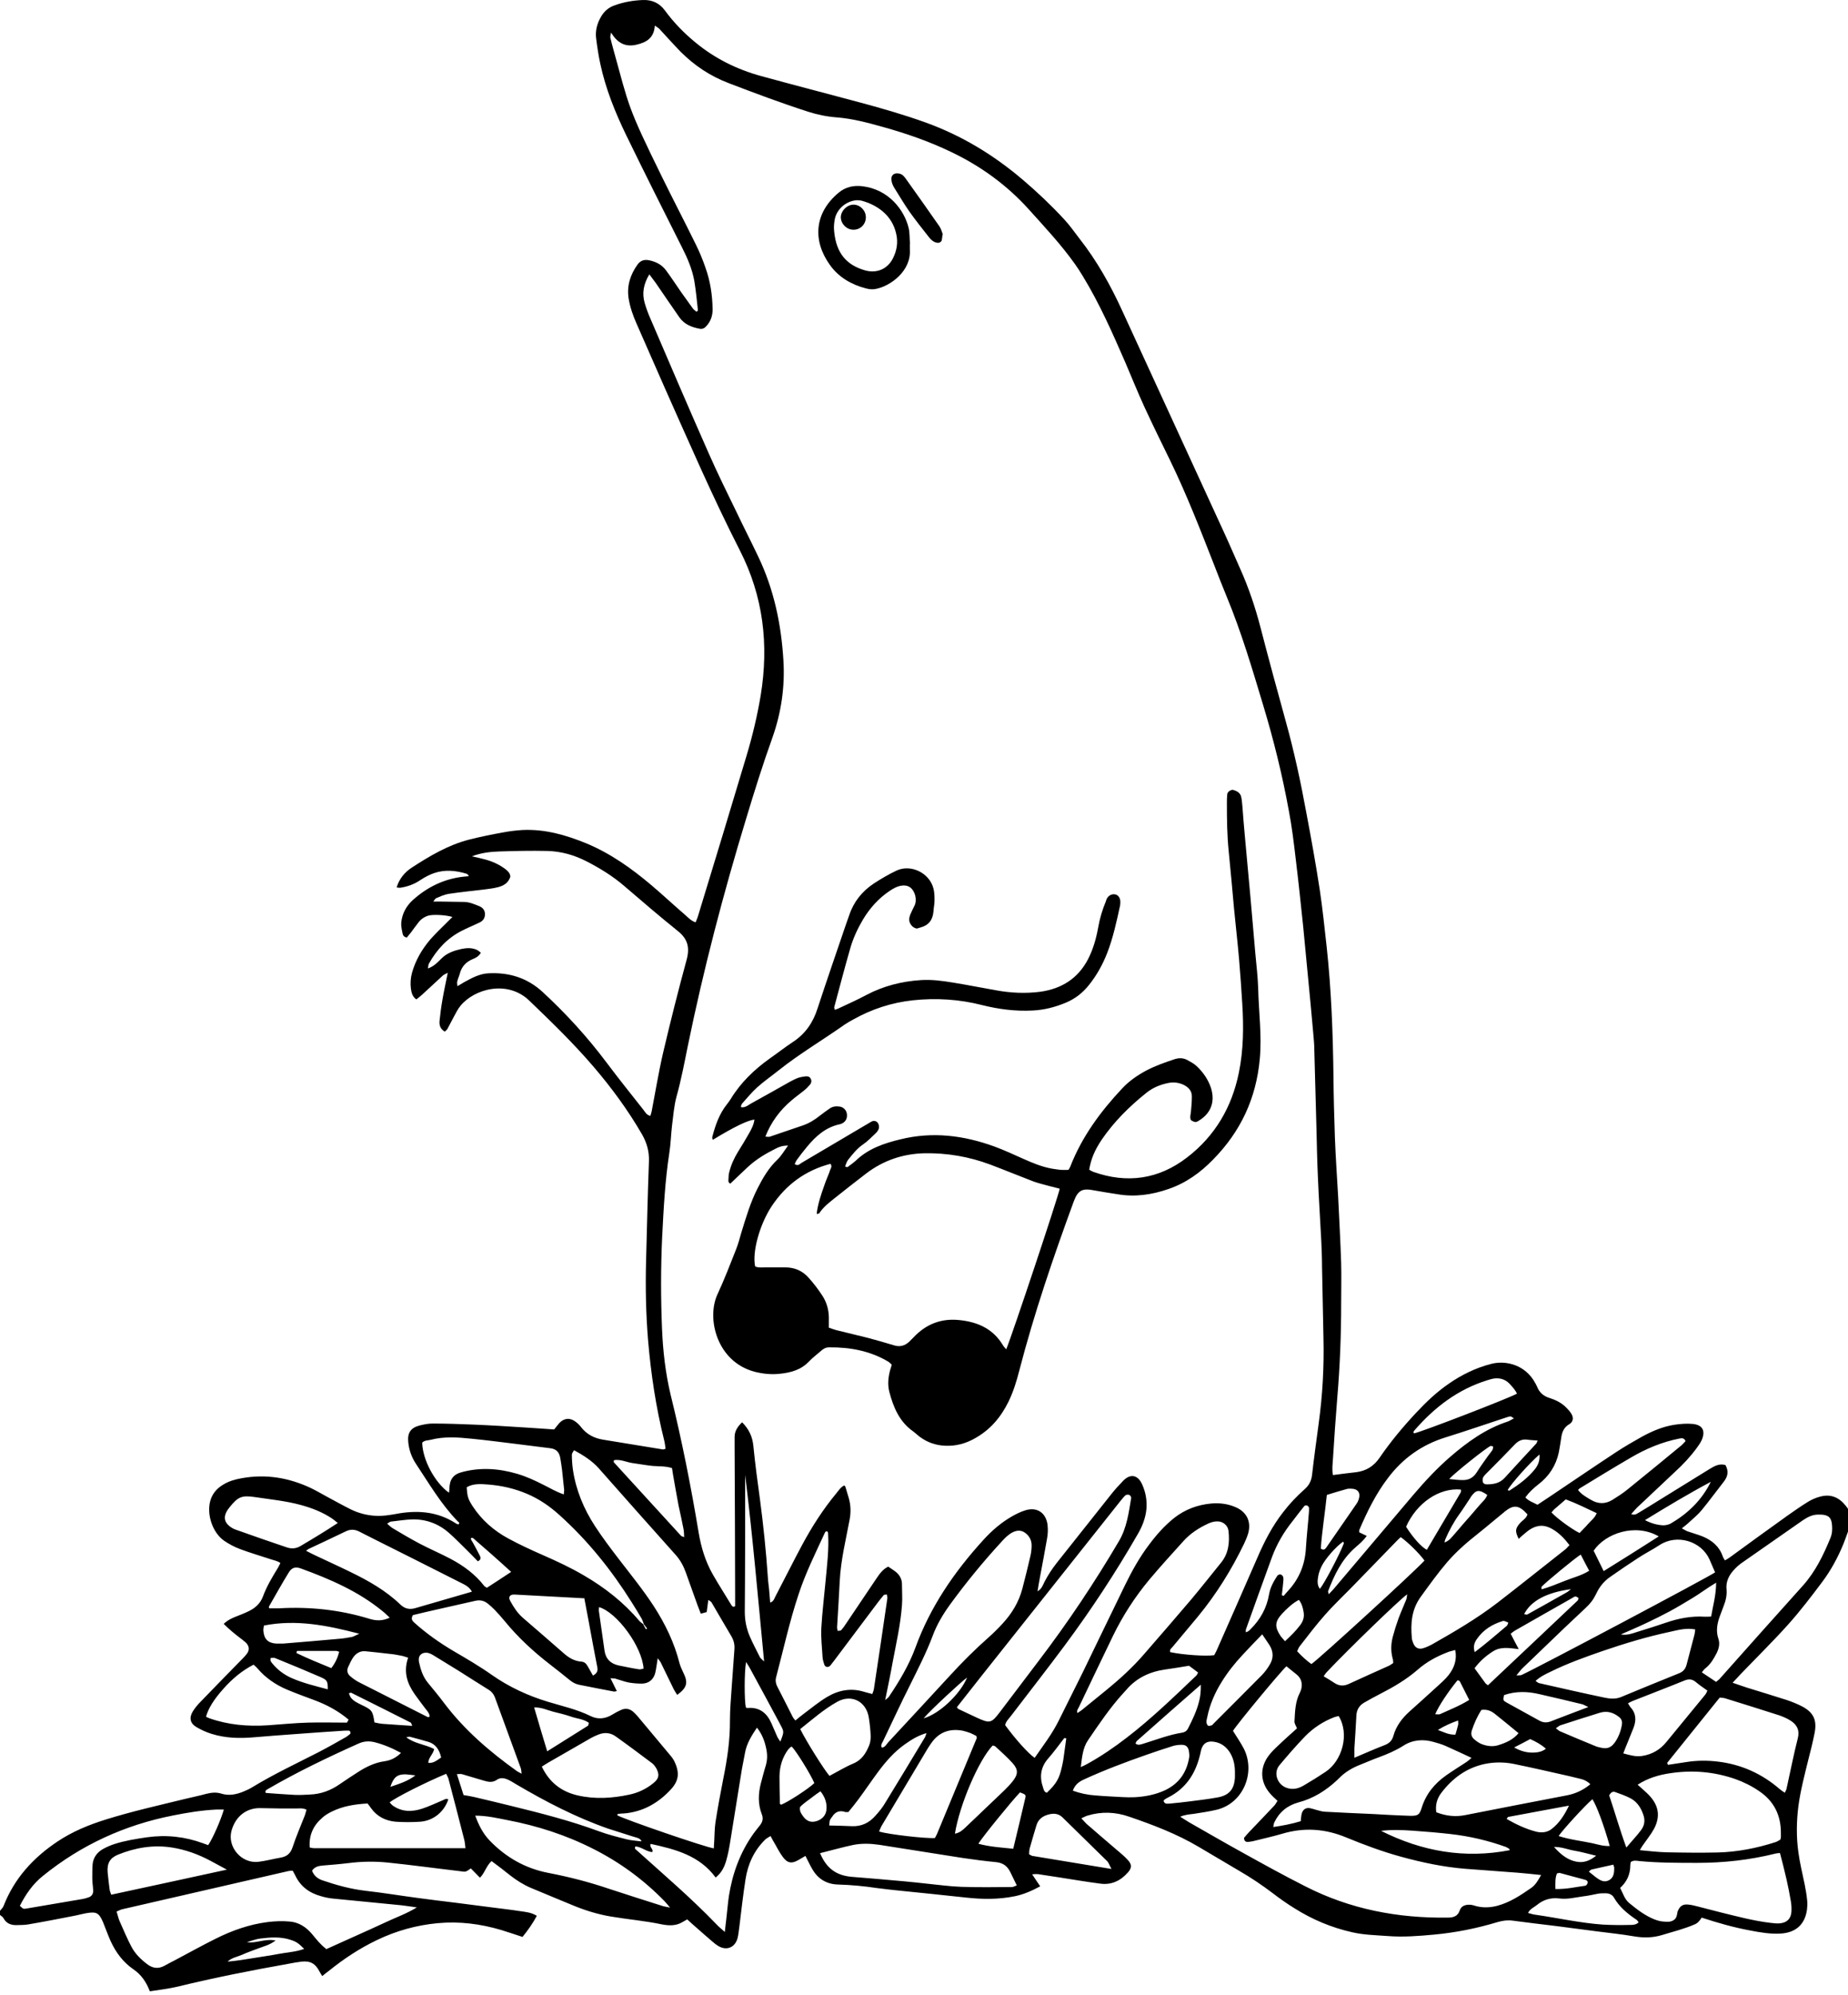 <?xml version="1.0" encoding="UTF-8"?> <svg xmlns="http://www.w3.org/2000/svg" width="164" height="177" viewBox="0 0 164 177" fill="none"><path d="M164.011 135.845C163.868 136.226 163.741 136.622 163.582 137.003C163.09 138.193 162.471 139.336 161.694 140.368C160.741 141.637 159.773 142.907 158.71 144.097C157.345 145.62 155.885 147.049 154.473 148.524C154.251 148.762 154.029 149 153.759 149.286C154.235 149.445 154.616 149.588 155.013 149.715C156.187 150.08 157.361 150.429 158.536 150.81C159.012 150.968 159.488 151.159 159.948 151.397C160.948 151.936 161.249 152.603 161.043 153.714C160.884 154.507 160.694 155.301 160.488 156.078C160.154 157.443 159.789 158.808 159.599 160.22C159.424 161.601 159.408 162.981 159.599 164.346C159.726 165.298 159.964 166.235 160.154 167.171C160.25 167.647 160.329 168.123 160.376 168.599C160.408 168.869 160.392 169.139 160.361 169.409C160.186 170.71 159.393 171.44 158.075 171.535C157.139 171.599 156.219 171.44 155.314 171.265C153.87 170.996 152.458 170.599 151.014 170.123C150.855 170.361 150.712 170.583 150.426 170.71C149.49 171.122 148.506 171.361 147.522 171.662C146.697 171.916 145.888 171.932 145.031 171.789C143.936 171.599 142.825 171.487 141.73 171.345C140.508 171.186 139.286 171.027 138.08 170.869C136.795 170.71 135.525 170.567 134.24 170.392C133.779 170.329 133.351 170.392 132.906 170.519C131.066 171.075 129.177 171.456 127.273 171.63C125.908 171.757 124.527 171.868 123.131 171.757C122.084 171.678 121.036 171.662 120.005 171.424C118.164 171.011 116.466 170.297 114.879 169.297C114.212 168.885 113.578 168.441 112.959 167.964C111.991 167.234 111.007 166.568 109.959 165.965C108.769 165.267 107.579 164.553 106.389 163.854C104.437 162.696 102.342 161.902 100.215 161.172C98.993 160.744 97.74 160.696 96.502 161.077C96.328 161.125 96.185 161.22 95.963 161.315C96.137 161.49 96.264 161.648 96.407 161.791C97.311 162.585 98.232 163.362 99.136 164.14C99.454 164.41 99.787 164.679 100.073 164.997C100.454 165.394 100.454 165.711 100.104 166.108C99.454 166.854 98.629 167.25 97.629 167.107C96.407 166.949 95.201 166.742 93.979 166.552C93.36 166.457 92.741 166.362 92.106 166.266C91.979 166.251 91.836 166.266 91.598 166.282C91.852 166.679 92.074 166.981 92.312 167.346C91.551 167.758 90.821 168.076 90.027 168.234C88.599 168.52 87.171 168.504 85.727 168.345C83.695 168.123 81.664 167.917 79.633 167.711C79.03 167.647 78.443 167.584 77.84 167.504C76.681 167.33 75.523 167.219 74.348 167.187C73.38 167.155 72.618 166.711 72.127 165.886C71.888 165.505 71.714 165.092 71.476 164.648C71.254 164.791 71.047 164.902 70.857 165.013C70.254 165.362 69.873 165.298 69.46 164.727C69.191 164.362 68.984 163.965 68.762 163.569C68.635 163.362 68.524 163.156 68.381 162.886C68.223 162.997 68.064 163.061 67.937 163.172C66.921 164.156 66.366 165.378 66.16 166.727C65.938 168.155 65.779 169.583 65.604 171.011C65.557 171.345 65.525 171.678 65.445 171.979C65.207 172.789 64.478 173.074 63.748 172.646C63.573 172.535 63.398 172.408 63.24 172.265C62.732 171.837 62.24 171.392 61.748 170.964C61.494 170.742 61.256 170.535 60.986 170.281C60.812 170.377 60.669 170.456 60.51 170.551C59.955 170.869 59.336 170.837 58.749 170.726C57.241 170.408 55.718 170.281 54.21 170.027C53.083 169.837 51.988 169.504 50.941 169.075C49.656 168.552 48.386 168.012 47.116 167.488C46.45 167.203 45.847 166.822 45.276 166.378C44.736 165.949 44.196 165.521 43.625 165.108C43.149 165.536 43.038 166.139 42.594 166.584C42.324 166.314 42.07 166.044 41.784 165.759C41.626 165.854 41.499 165.981 41.34 166.028C41.213 166.076 41.038 166.028 40.895 166.012C38.721 165.759 36.547 165.457 34.373 165.235C33.246 165.124 32.088 165.14 30.961 165.283C30.184 165.378 29.406 165.441 28.628 165.505C28.264 165.536 27.914 165.616 27.692 165.965C27.851 166.378 28.152 166.647 28.581 166.806C29.834 167.234 31.088 167.584 32.421 167.742C33.977 167.917 35.516 168.171 37.055 168.377C38.182 168.536 39.325 168.663 40.451 168.806C41.514 168.948 42.594 169.075 43.657 169.218C44.466 169.329 45.26 169.409 46.069 169.536C46.593 169.615 47.132 169.647 47.64 169.964C47.275 170.646 46.847 171.249 46.37 171.837C45.72 171.63 45.101 171.408 44.466 171.218C42.641 170.678 40.769 170.44 38.864 170.615C36.96 170.789 35.151 171.297 33.437 172.122C31.913 172.852 30.517 173.773 29.2 174.836C29.009 174.979 28.819 175.122 28.597 175.312C28.502 175.153 28.422 175.042 28.359 174.915C27.994 174.201 27.549 173.947 26.772 174.027C26.391 174.074 25.994 174.138 25.613 174.217C22.312 174.804 19.012 175.455 15.758 176.248C14.949 176.439 14.108 176.534 13.299 176.661C12.981 175.836 12.537 175.185 11.839 174.709C10.918 174.074 10.283 173.217 9.823 172.217C9.617 171.757 9.442 171.281 9.252 170.805C9.188 170.631 9.125 170.472 9.046 170.313C8.76 169.742 8.554 169.615 7.903 169.694C7.49 169.742 7.078 169.869 6.665 169.948C5.285 170.218 3.904 170.488 2.507 170.726C2.158 170.789 1.793 170.773 1.428 170.789C0.952 170.789 0.555 170.631 0.317 170.186C0.254 170.059 0.111 169.98 0 169.885C0 169.758 0 169.647 0 169.52C0.111 169.377 0.254 169.25 0.317 169.091C1.27 166.647 2.936 164.822 5.094 163.378C6.427 162.489 7.887 161.886 9.426 161.41C11.712 160.696 14.06 160.173 16.393 159.601C17.028 159.443 17.678 159.316 18.313 159.141C18.758 159.03 19.202 158.982 19.646 159.125C20.313 159.331 20.948 159.205 21.582 158.951C21.852 158.84 22.138 158.713 22.392 158.554C24.296 157.395 26.296 156.459 28.279 155.443C29.105 155.015 29.914 154.555 30.723 154.095C30.85 154.015 30.961 153.92 31.072 153.825C31.152 153.745 31.072 153.539 30.977 153.539C30.834 153.539 30.676 153.523 30.533 153.539C29.089 153.634 27.66 153.73 26.216 153.841C24.994 153.936 23.756 154.015 22.535 154.126C21.265 154.237 20.011 154.206 18.789 153.825C18.313 153.682 17.837 153.46 17.409 153.206C16.853 152.873 16.774 152.365 17.123 151.809C17.314 151.508 17.552 151.222 17.805 150.968C18.948 149.778 20.107 148.604 21.265 147.414C21.487 147.175 21.741 146.953 21.932 146.684C22.17 146.35 22.106 146.001 21.805 145.715C21.63 145.557 21.44 145.414 21.249 145.271C20.773 144.906 20.313 144.525 19.853 144.065C20.218 143.716 20.614 143.541 21.027 143.383C21.392 143.24 21.757 143.097 22.106 142.922C22.662 142.653 23.106 142.24 23.328 141.653C23.661 140.748 24.153 139.923 24.661 139.098C24.74 138.971 24.788 138.844 24.883 138.669C24.613 138.463 24.312 138.431 24.042 138.336C23.138 138.035 22.201 137.765 21.313 137.432C20.805 137.241 20.329 136.987 19.884 136.686C18.853 135.956 18.329 134.353 18.663 133.147C18.837 132.512 19.25 132.036 19.821 131.703C20.313 131.401 20.868 131.243 21.424 131.147C23.566 130.751 25.597 131.084 27.565 132.004C28.073 132.242 28.565 132.544 29.073 132.814C29.755 133.179 30.438 133.56 31.136 133.909C31.85 134.258 32.612 134.448 33.389 134.48C33.945 134.512 34.532 134.416 35.087 134.321C36.976 133.956 38.785 134.067 40.451 135.146C40.499 135.178 40.562 135.21 40.61 135.226C40.626 135.226 40.657 135.226 40.705 135.226C40.832 135.083 40.673 135.02 40.61 134.956C39.134 133.433 38.071 131.608 36.912 129.862C36.531 129.291 36.293 128.624 36.23 127.926C36.151 127.132 36.436 126.672 37.23 126.466C37.611 126.371 37.991 126.291 38.388 126.291C39.626 126.291 40.848 126.339 42.086 126.387C43.593 126.45 45.085 126.545 46.577 126.64C47.053 126.672 47.529 126.704 48.021 126.736C48.402 126.767 48.798 126.783 49.179 126.815C49.354 126.609 49.481 126.418 49.64 126.244C50.068 125.799 50.592 125.752 51.084 126.133C51.274 126.275 51.449 126.45 51.592 126.64C52.084 127.259 52.734 127.593 53.512 127.72C55.289 128.005 57.066 128.307 58.844 128.592C58.892 128.592 58.955 128.561 59.066 128.529C59.034 128.291 59.002 128.021 58.939 127.767C58.209 124.847 57.765 121.88 57.511 118.88C57.32 116.547 57.273 114.199 57.336 111.85C57.416 108.914 57.479 105.963 57.59 103.027C57.622 102.154 57.4 101.376 56.971 100.63C55.733 98.488 54.273 96.504 52.671 94.632C50.893 92.553 48.925 90.649 46.958 88.76C45.037 86.919 42.086 87.713 40.848 89.252C40.626 89.522 40.467 89.855 40.292 90.172C40.086 90.537 39.912 90.918 39.705 91.283C39.658 91.379 39.547 91.442 39.467 91.521C39.071 91.283 38.975 90.95 39.007 90.585C39.071 89.966 39.15 89.331 39.261 88.713C39.388 87.951 39.562 87.189 39.737 86.3C39.531 86.411 39.404 86.459 39.309 86.538C38.69 87.11 38.071 87.681 37.452 88.252C37.293 88.395 37.135 88.522 36.944 88.665C36.595 88.411 36.516 88.062 36.468 87.729C36.404 87.252 36.436 86.776 36.563 86.3C36.881 85.174 37.452 84.206 38.198 83.333C38.674 82.793 39.197 82.301 39.705 81.793C39.848 81.651 39.991 81.508 40.15 81.349C39.515 81.159 38.388 81.111 37.991 81.238C37.642 81.349 37.341 81.555 37.119 81.857C36.896 82.142 36.69 82.428 36.468 82.73C36.341 82.888 36.214 83.047 36.103 83.174C35.833 83.126 35.754 82.968 35.722 82.793C35.659 82.476 35.579 82.142 35.611 81.825C35.69 81.063 36.039 80.397 36.627 79.857C37.912 78.699 39.404 77.969 41.118 77.778C41.261 77.763 41.419 77.747 41.61 77.731C41.53 77.636 41.499 77.54 41.435 77.525C40.467 77.223 39.483 77.128 38.515 77.461C38.102 77.604 37.69 77.826 37.325 78.064C36.77 78.445 36.151 78.667 35.5 78.762C35.421 78.762 35.325 78.746 35.198 78.731C35.436 77.953 35.913 77.382 36.547 76.969C38.134 75.938 39.769 74.97 41.61 74.493C42.657 74.224 43.72 74.017 44.768 73.827C45.291 73.732 45.831 73.668 46.37 73.636C48.37 73.541 50.227 74.081 52.052 74.827C54.178 75.715 56.035 77.033 57.781 78.508C58.812 79.381 59.796 80.302 60.828 81.19C61.097 81.428 61.335 81.698 61.732 81.825C61.811 81.603 61.907 81.428 61.954 81.238C63.398 76.509 64.843 71.764 66.255 67.035C66.779 65.289 67.207 63.496 67.509 61.687C68.239 57.196 67.747 52.911 65.652 48.817C63.24 44.088 61.129 39.2 58.971 34.36C58.146 32.503 57.336 30.614 56.511 28.758C56.178 28.012 55.908 27.25 55.781 26.441C55.622 25.346 55.94 24.362 56.575 23.473C56.828 23.124 57.162 22.997 57.606 23.092C58.225 23.219 58.749 23.489 59.114 23.997C59.574 24.616 60.002 25.282 60.447 25.917C60.796 26.409 61.145 26.901 61.494 27.377C61.573 27.488 61.716 27.568 61.811 27.663C61.875 27.599 61.938 27.552 61.938 27.536C61.843 26.679 61.764 25.806 61.621 24.949C61.431 23.87 61.002 22.886 60.51 21.918C58.844 18.617 57.193 15.316 55.575 12C54.591 9.968 53.75 7.889 53.274 5.668C53.115 4.938 53.004 4.192 52.909 3.446C52.813 2.78 52.972 2.129 53.305 1.542C53.591 1.018 54.004 0.653 54.575 0.463C55.368 0.177 56.209 0.034 57.051 0.002C57.844 -0.029 58.511 0.256 59.002 0.923C59.78 1.986 60.701 2.938 61.732 3.779C63.446 5.192 65.398 6.16 67.54 6.747C70.492 7.556 73.444 8.318 76.395 9.111C78.332 9.635 80.268 10.191 82.156 10.873C85.362 12.031 88.202 13.761 90.789 15.967C92.074 17.062 93.296 18.221 94.439 19.458C94.931 19.982 95.344 20.585 95.788 21.156C97.359 23.156 98.581 25.346 99.628 27.647C102.628 34.169 105.611 40.676 108.61 47.198C109.118 48.293 109.578 49.388 110.07 50.483C110.816 52.149 111.403 53.895 111.864 55.672C112.594 58.481 113.355 61.29 114.133 64.099C114.863 66.733 115.434 69.399 115.926 72.081C116.355 74.351 116.767 76.62 117.116 78.905C117.37 80.587 117.545 82.301 117.735 83.999C118.148 87.824 118.291 91.664 118.338 95.505C118.354 97.314 118.402 99.107 118.465 100.916C118.529 102.662 118.656 104.392 118.751 106.137C118.846 108.121 118.957 110.089 119.021 112.072C119.052 113.278 119.021 114.469 119.021 115.675C119.021 118.468 118.91 121.261 118.672 124.054C118.529 125.847 118.402 127.64 118.291 129.449C118.259 129.925 118.196 130.401 118.291 130.862C118.989 130.766 119.671 130.687 120.354 130.608C121.242 130.497 121.925 130.068 122.433 129.322C123.401 127.91 124.496 126.593 125.67 125.339C126.559 124.387 127.495 123.498 128.558 122.768C129.717 121.959 130.986 121.34 132.367 120.991C133.636 120.674 135.382 121.07 136.255 122.721C136.318 122.832 136.366 122.927 136.414 123.038C136.62 123.546 136.985 123.863 137.509 124.022C138.064 124.197 138.572 124.45 138.984 124.863C139.159 125.038 139.318 125.212 139.445 125.418C139.667 125.768 139.619 126.148 139.254 126.355C138.746 126.656 138.604 127.117 138.54 127.624C138.477 128.037 138.413 128.45 138.334 128.862C138.08 130.021 137.477 130.957 136.525 131.687C136.096 132.02 135.7 132.385 135.366 132.845C135.668 133.179 136.065 133.29 136.445 133.496C136.779 133.274 137.112 133.052 137.429 132.845C139.445 131.496 141.46 130.116 143.491 128.783C144.221 128.307 144.967 127.878 145.729 127.45C146.634 126.958 147.57 126.561 148.585 126.402C149.109 126.323 149.665 126.275 150.188 126.323C151.093 126.402 151.379 126.926 151.014 127.767C150.902 128.005 150.744 128.227 150.585 128.45C150.014 129.227 149.363 129.925 148.649 130.576C147.554 131.608 146.459 132.639 145.364 133.671C145.158 133.861 144.983 134.083 144.761 134.321C145.094 134.464 145.285 134.274 145.491 134.163C146.078 133.813 146.665 133.448 147.252 133.083C148.728 132.163 150.22 131.258 151.696 130.338C152.14 130.068 152.569 129.814 153.124 129.973C153.426 130.513 153.346 130.989 152.965 131.465C152.315 132.29 151.696 133.147 151.029 133.956C150.712 134.353 150.315 134.67 149.934 135.02C149.744 135.21 149.522 135.369 149.252 135.591C149.442 135.686 149.585 135.781 149.728 135.845C150.172 136.003 150.649 136.13 151.093 136.305C151.934 136.654 152.585 137.194 152.886 138.082C152.918 138.193 152.997 138.289 153.077 138.431C153.251 138.336 153.394 138.257 153.537 138.146C155.235 136.908 156.933 135.67 158.647 134.448C159.234 134.036 159.821 133.623 160.44 133.242C160.773 133.036 161.138 132.877 161.503 132.782C162.455 132.512 163.201 132.83 163.804 133.591C163.884 133.686 163.947 133.782 164.011 133.877V135.861V135.845ZM57.098 144.144C57.178 144.271 57.241 144.398 57.32 144.541C57.352 144.525 57.4 144.494 57.431 144.478C57.336 144.351 57.241 144.24 57.146 144.113C57.082 143.954 57.035 143.779 56.955 143.621C56.67 143.129 56.368 142.637 56.067 142.161C54.273 139.304 52.179 136.686 49.655 134.416C48.783 133.623 47.831 132.972 46.736 132.512C45.641 132.052 44.514 131.798 43.339 131.703C42.689 131.655 42.022 131.592 41.419 131.941C41.467 132.782 41.546 133.004 41.943 133.623C42.752 134.861 43.831 135.797 45.117 136.495C46.117 137.035 47.148 137.511 48.196 137.971C49.433 138.511 50.655 139.082 51.814 139.764C53.67 140.844 55.337 142.145 56.733 143.795C56.844 143.922 57.003 144.017 57.13 144.129L57.098 144.144ZM57.622 24.346C57.098 25.219 56.971 26.028 57.209 26.869C57.352 27.361 57.527 27.837 57.733 28.298C59.447 32.297 61.161 36.296 62.922 40.279C63.684 42.009 64.525 43.707 65.35 45.405C65.985 46.738 66.652 48.039 67.286 49.372C68.683 52.292 69.334 55.387 69.524 58.592C69.667 60.925 69.334 63.21 68.556 65.416C67.699 67.797 66.953 70.193 66.223 72.605C64.192 79.27 62.43 85.999 61.034 92.823C60.732 94.314 60.447 95.822 60.034 97.298C59.812 98.123 59.748 99.012 59.637 99.869C59.542 100.678 59.526 101.487 59.399 102.281C59.018 104.757 58.892 107.232 58.764 109.724C58.638 112.421 58.638 115.135 58.749 117.833C58.828 119.817 59.05 121.784 59.51 123.72C60.51 127.767 61.319 131.861 62.002 135.972C62.224 137.289 62.605 138.543 63.271 139.701C63.795 140.621 64.366 141.494 64.906 142.399C64.969 142.494 65.049 142.605 65.239 142.494C65.239 142.192 65.239 141.859 65.239 141.542C65.239 137.178 65.207 132.83 65.192 128.465C65.192 128.132 65.192 127.799 65.192 127.482C65.192 126.942 65.477 126.545 65.858 126.18C66.477 126.799 66.779 127.466 66.858 128.291C67.017 129.878 67.223 131.449 67.445 133.036C67.747 135.321 67.985 137.622 68.143 139.939C68.159 140.304 68.223 140.653 68.254 141.018C68.286 141.399 68.318 141.764 68.35 142.177C68.683 142.066 68.715 141.796 68.826 141.605C69.619 140.098 70.381 138.558 71.19 137.051C72.063 135.432 73.047 133.893 74.221 132.48C74.428 132.226 74.602 131.941 74.92 131.782C74.967 131.83 75.015 131.861 75.031 131.925C75.126 132.242 75.221 132.56 75.316 132.877C75.507 133.528 75.523 134.163 75.396 134.829C75.062 136.622 74.618 138.4 74.523 140.241C74.459 141.621 74.364 143.002 74.285 144.382C74.285 144.462 74.317 144.557 74.332 144.684C74.444 144.668 74.602 144.684 74.65 144.621C74.808 144.446 74.951 144.256 75.078 144.049C75.983 142.7 76.887 141.351 77.792 140.018C78.062 139.622 78.332 139.225 78.823 138.987C79.014 139.114 79.22 139.241 79.411 139.384C79.823 139.685 80.061 140.082 80.045 140.606C80.045 141.209 80.093 141.812 80.045 142.399C79.918 144.144 79.522 145.842 79.204 147.54C79.014 148.604 78.792 149.651 78.554 150.825C78.728 150.667 78.823 150.619 78.887 150.524C79.807 149.159 80.664 147.731 81.236 146.176C82.553 142.557 84.679 139.463 87.25 136.638C87.996 135.813 88.837 135.083 89.805 134.528C90.17 134.321 90.551 134.131 90.948 134.004C91.995 133.655 92.82 134.178 92.963 135.273C93.011 135.686 92.995 136.114 92.915 136.527C92.725 137.654 92.503 138.765 92.297 139.891C92.217 140.304 92.154 140.701 92.074 141.177C92.455 140.955 92.55 140.621 92.693 140.336C93.011 139.717 93.392 139.146 93.82 138.606C95.407 136.606 96.994 134.607 98.581 132.607C98.914 132.179 99.279 131.782 99.66 131.385C100.327 130.687 100.993 130.862 101.358 131.687C101.675 132.385 101.802 133.115 101.739 133.877C101.66 134.702 101.358 135.448 100.945 136.146C98.978 139.558 96.819 142.843 94.471 146.001C92.915 148.096 91.297 150.159 89.71 152.238C89.519 152.492 89.266 152.714 89.202 153.047C90.17 154.364 91.249 155.555 91.82 155.951C92.566 154.872 93.376 153.825 93.963 152.635C94.661 151.206 95.391 149.794 96.089 148.366C97.343 145.795 98.565 143.224 99.819 140.669C100.438 139.399 101.12 138.162 101.977 137.035C102.628 136.162 103.342 135.353 104.199 134.67C105.167 133.909 106.278 133.496 107.5 133.385C108.261 133.321 109.007 133.417 109.705 133.734C110.658 134.163 111.054 135.02 110.769 136.035C110.673 136.353 110.546 136.654 110.404 136.956C109.293 139.257 107.944 141.431 106.309 143.414C105.563 144.319 104.802 145.208 104.056 146.112C103.945 146.239 103.77 146.35 103.85 146.572C104.976 146.81 106.992 146.953 107.753 146.842C107.817 146.715 107.896 146.588 107.96 146.445C109.166 143.7 110.388 140.955 111.578 138.209C112.197 136.765 112.911 135.384 113.879 134.147C114.45 133.401 115.085 132.734 115.783 132.115C116.164 131.782 116.371 131.385 116.434 130.878C116.609 129.354 116.815 127.847 117.021 126.323C117.37 123.784 117.513 121.245 117.45 118.69C117.402 116.595 117.37 114.484 117.323 112.39C117.323 111.644 117.291 110.882 117.259 110.136C117.164 108.248 117.037 106.359 116.958 104.471C116.894 103.058 116.862 101.646 116.831 100.234C116.767 97.885 116.704 95.552 116.64 93.204C116.64 92.696 116.593 92.188 116.545 91.68C116.402 90.03 116.244 88.395 116.085 86.745C115.942 85.253 115.799 83.761 115.656 82.254C115.45 80.286 115.244 78.318 115.006 76.35C114.831 74.859 114.657 73.367 114.371 71.891C113.8 68.765 113.038 65.67 112.118 62.623C111.134 59.354 110.166 56.069 108.848 52.895C108.483 52.007 108.134 51.118 107.785 50.213C106.547 47.055 105.325 43.897 103.834 40.834C103.056 39.248 102.278 37.66 101.533 36.042C100.945 34.756 100.422 33.455 99.866 32.154C98.724 29.535 97.581 26.933 96.089 24.489C95.867 24.124 95.645 23.775 95.407 23.442C94.169 21.696 92.709 20.141 91.281 18.554C89.313 16.38 86.996 14.713 84.362 13.46C82.442 12.539 80.426 11.841 78.379 11.27C77.014 10.889 75.665 10.524 74.253 10.413C73.38 10.349 72.539 10.175 71.698 9.905C69.334 9.143 67.001 8.27 64.684 7.382C63.049 6.763 61.637 5.826 60.415 4.605C59.764 3.938 59.145 3.24 58.511 2.557C58.415 2.462 58.288 2.399 58.114 2.272C58.035 3.383 57.368 3.763 56.463 3.97C55.48 4.192 54.797 3.811 54.226 2.891C54.194 3.129 54.147 3.24 54.162 3.335C54.242 3.684 54.337 4.033 54.432 4.382C55.86 9.524 55.622 9.334 58.796 15.793C59.748 17.729 60.748 19.649 61.7 21.585C62.05 22.283 62.351 22.997 62.605 23.743C63.033 24.933 63.224 26.187 63.24 27.456C63.24 28.028 63.065 28.52 62.684 28.932C62.541 29.107 62.351 29.202 62.129 29.17C61.399 29.043 60.748 28.79 60.304 28.171C59.59 27.155 58.907 26.139 58.209 25.124C58.05 24.901 57.892 24.695 57.654 24.378L57.622 24.346ZM57.733 98.948C57.765 98.821 57.797 98.71 57.828 98.615C58.161 96.885 58.447 95.124 58.844 93.41C59.495 90.633 60.193 87.871 60.939 85.126C61.224 84.063 61.034 83.301 60.161 82.603C58.542 81.302 56.971 79.953 55.4 78.604C54.369 77.715 53.226 77.017 52.02 76.398C50.925 75.842 49.782 75.525 48.56 75.493C47.116 75.462 45.672 75.493 44.244 75.541C43.482 75.573 42.721 75.652 41.879 75.969C42.34 76.08 42.689 76.144 43.022 76.239C43.688 76.414 44.323 76.699 44.879 77.128C45.101 77.302 45.276 77.493 45.291 77.778C45.117 78.334 44.688 78.588 44.165 78.715C43.784 78.81 43.403 78.858 43.022 78.905C41.943 79.032 40.88 79.143 39.8 79.302C39.42 79.365 39.055 79.54 38.706 79.683C38.626 79.715 38.563 79.841 38.452 79.984C38.737 79.984 38.912 79.984 39.086 79.984C39.785 79.984 40.467 80.016 41.165 80.016C41.657 80.016 42.102 80.222 42.546 80.397C42.847 80.524 43.038 80.762 43.038 81.095C43.038 81.428 42.895 81.666 42.594 81.825C42.467 81.889 42.324 81.952 42.181 82.016C41.768 82.206 41.356 82.381 40.959 82.587C39.689 83.237 38.769 84.237 38.071 85.475C38.007 85.586 38.007 85.745 37.975 85.919C38.515 85.729 38.848 85.364 39.182 85.031C39.674 84.539 40.308 84.332 40.943 84.19C41.403 84.094 41.895 84.063 42.355 84.285C42.467 84.348 42.578 84.444 42.673 84.523C42.483 84.856 42.213 84.983 41.943 85.094C41.356 85.332 40.959 85.761 40.8 86.396C40.737 86.634 40.626 86.84 40.578 87.078C40.546 87.173 40.578 87.3 40.594 87.49C40.832 87.348 41.007 87.252 41.181 87.141C41.864 86.761 42.578 86.38 43.355 86.348C45.164 86.253 46.783 86.745 48.148 87.998C50.227 89.919 52.131 91.998 53.829 94.267C54.892 95.679 56.003 97.076 57.098 98.456C57.257 98.663 57.368 98.916 57.717 98.996L57.733 98.948ZM54.781 150.016C54.639 150.048 54.543 150.08 54.464 150.064C53.432 149.873 52.401 149.667 51.369 149.461C51.068 149.397 50.814 149.254 50.576 149.064C50.005 148.588 49.401 148.128 48.814 147.667C47.339 146.525 45.974 145.271 44.783 143.811C44.498 143.462 44.196 143.129 43.879 142.796C43.688 142.605 43.482 142.415 43.276 142.256C42.959 142.002 42.594 141.923 42.181 142.018C41.007 142.288 39.848 142.542 38.674 142.811C37.975 142.97 37.277 143.129 36.642 143.287C36.436 143.637 36.595 143.795 36.785 143.97C37.864 144.938 39.039 145.763 40.277 146.493C41.419 147.16 42.562 147.826 43.641 148.588C45.18 149.667 46.862 150.445 48.656 150.984C49.909 151.365 51.211 151.651 52.401 152.238C53.067 152.571 53.734 152.492 54.369 152.095C54.591 151.952 54.845 151.825 55.083 151.714C55.511 151.508 55.908 151.587 56.241 151.905C56.463 152.111 56.654 152.333 56.844 152.571C57.654 153.539 58.463 154.507 59.272 155.475C59.463 155.697 59.669 155.935 59.812 156.189C59.955 156.475 60.082 156.792 60.129 157.11C60.24 157.745 59.971 158.284 59.542 158.744C58.4 159.982 57.019 160.76 55.321 160.887C55.226 160.887 55.13 160.887 55.051 160.903C54.956 160.934 54.797 160.855 54.781 161.045C55.368 161.395 62.605 163.886 63.351 163.981C63.351 163.775 63.367 163.569 63.383 163.362C63.414 162.791 63.414 162.22 63.494 161.664C63.7 160.363 63.938 159.062 64.192 157.776C64.541 156.062 64.795 154.348 64.779 152.603C64.779 151.619 64.874 150.619 64.938 149.635C65.017 148.524 65.096 147.414 65.176 146.319C65.207 145.922 65.128 145.557 64.922 145.192C64.319 144.192 63.748 143.176 63.145 142.161C63.097 142.081 62.986 142.034 62.859 141.939C62.811 142.335 62.764 142.653 62.716 143.018C62.541 143.065 62.383 143.113 62.192 143.161C62.081 142.891 62.002 142.684 61.922 142.462C61.573 141.478 61.208 140.494 60.859 139.495C60.653 138.923 60.367 138.4 59.971 137.955C57.685 135.4 55.416 132.845 53.147 130.275C52.544 129.592 51.782 129.116 50.941 128.656C50.861 128.815 50.75 128.926 50.75 129.053C50.75 129.497 50.782 129.957 50.846 130.402C51.115 132.211 51.814 133.877 52.798 135.385C53.448 136.384 54.178 137.352 54.908 138.304C55.971 139.685 57.066 141.034 58.019 142.494C59.034 144.065 59.844 145.731 60.304 147.556C60.383 147.842 60.51 148.112 60.637 148.382C61.081 149.27 60.986 149.715 60.097 150.365C59.986 150.191 59.875 150.016 59.78 149.842C59.399 149.064 59.018 148.27 58.638 147.493C58.574 147.366 58.479 147.271 58.368 147.112C58.288 147.604 58.241 148.032 58.146 148.429C57.987 149.016 57.574 149.35 56.971 149.365C56.59 149.365 56.194 149.334 55.813 149.27C55.4 149.191 55.003 149.032 54.607 148.921C54.48 148.889 54.353 148.905 54.178 148.889C54.385 149.302 54.559 149.651 54.734 150.016H54.781ZM136.779 166.346C135.985 166.266 135.335 166.187 134.668 166.139C133.113 166.012 131.558 165.917 130.002 165.79C128.082 165.632 126.21 165.235 124.353 164.727C122.671 164.267 121.052 163.664 119.433 162.997C117.592 162.236 115.72 162.109 113.8 162.68C112.943 162.934 112.054 163.124 111.181 163.346C111.038 163.378 110.88 163.394 110.737 163.41C110.515 163.41 110.404 163.299 110.404 163.045C110.531 162.886 110.689 162.712 110.848 162.537C111.594 161.759 112.34 160.982 113.086 160.188C113.197 160.061 113.276 159.919 113.371 159.76C113.133 159.538 112.927 159.363 112.752 159.157C111.864 158.173 111.768 156.935 112.514 155.856C112.768 155.491 113.101 155.174 113.419 154.872C113.974 154.333 114.561 153.825 115.101 153.333C115.006 153.095 114.863 152.904 114.879 152.714C114.926 151.841 114.942 150.968 115.355 150.175C115.403 150.064 115.45 149.953 115.482 149.842C115.593 149.334 115.482 148.889 115.069 148.556C114.768 148.318 114.466 148.064 114.165 147.826C113.593 148.35 109.801 152.936 109.42 153.555C109.753 154.095 110.118 154.618 110.404 155.174C111.435 157.284 110.324 159.982 107.976 160.553C107.309 160.712 106.627 160.807 105.944 160.918C105.563 160.966 105.183 160.982 104.738 161.172C105.056 161.363 105.294 161.537 105.548 161.68C107.087 162.553 108.61 163.442 110.166 164.299C112.054 165.346 113.943 166.393 115.863 167.361C119.814 169.377 124.051 170.186 128.479 170.123C128.971 170.123 129.368 170.012 129.542 169.488C129.685 169.075 130.034 168.98 130.399 168.98C130.605 168.98 130.812 169.044 131.018 169.107C131.637 169.266 132.256 169.234 132.875 169.075C134.001 168.774 134.954 168.139 135.89 167.488C136.255 167.234 136.493 166.838 136.763 166.346H136.779ZM28.93 172.932C29.834 172.519 30.739 172.122 31.644 171.71C32.517 171.313 33.389 170.932 34.262 170.519C35.135 170.107 36.055 169.789 36.992 169.218C36.436 169.139 36.024 169.075 35.611 169.028C33.611 168.821 31.612 168.647 29.612 168.441C29.232 168.409 28.835 168.329 28.47 168.218C27.438 167.933 26.645 167.346 26.185 166.346C26.121 166.219 26.042 166.092 25.978 165.965C25.82 165.965 25.709 165.965 25.581 165.997C20.678 167.123 15.774 168.25 10.871 169.377C10.712 169.409 10.553 169.504 10.347 169.583C10.458 169.932 10.521 170.266 10.664 170.551C10.982 171.265 11.283 171.979 11.648 172.678C11.966 173.297 12.457 173.789 13.013 174.217C13.505 174.614 14.029 174.709 14.6 174.392C14.886 174.233 15.187 174.074 15.473 173.931C16.695 173.281 17.901 172.614 19.139 171.995C20.599 171.265 22.122 170.726 23.741 170.519C24.391 170.44 25.058 170.408 25.709 170.472C26.518 170.535 27.169 170.964 27.692 171.583C28.073 172.043 28.438 172.519 28.946 172.9L28.93 172.932ZM135.525 134.321C134.811 133.528 134.335 133.464 133.541 134.099C133.478 134.163 133.398 134.226 133.335 134.274C132.589 134.877 131.859 135.511 131.113 136.099C130.145 136.86 129.225 137.67 128.415 138.606C127.574 139.59 126.828 140.637 126.067 141.685C125.273 142.796 125.178 144.002 125.289 145.287C125.289 145.462 125.369 145.636 125.432 145.811C125.591 146.192 125.908 146.35 126.305 146.223C126.559 146.144 126.813 146.033 127.051 145.906C129.066 144.763 131.05 143.605 132.891 142.192C134.906 140.637 136.906 139.034 138.905 137.463C139.048 137.352 139.143 137.209 139.286 137.083C138.842 136.495 138.366 136.003 137.763 135.654C137.064 135.242 136.398 135.273 135.731 135.718C135.541 135.845 135.35 136.019 135.176 136.162C135.033 136.273 134.906 136.4 134.779 136.527C134.446 135.861 134.462 135.623 134.874 135.146C135.096 134.877 135.461 134.718 135.557 134.337L135.525 134.321ZM145.348 158.348C145.745 158.713 146.062 158.966 146.348 159.268C147.205 160.173 147.364 161.141 146.792 162.236C146.507 162.759 146.126 163.219 145.777 163.727C145.697 163.838 145.634 163.965 145.523 164.14C146.38 164.219 147.157 164.314 147.935 164.33C149.442 164.362 150.934 164.378 152.442 164.346C154.187 164.299 155.901 163.965 157.568 163.426C157.726 163.378 157.869 163.267 157.996 163.204C158.028 163.093 158.044 163.029 158.044 162.966C158.044 162.839 158.044 162.728 158.044 162.601C158.044 161.045 157.441 159.808 156.139 158.919C155.473 158.459 154.743 158.094 153.981 157.824C152.093 157.173 150.172 157.015 148.205 157.316C147.237 157.459 146.269 157.729 145.332 158.332L145.348 158.348ZM143.777 167.488C144.031 167.964 144.174 168.488 144.571 168.821C145.269 169.393 145.983 169.948 146.824 170.281C147.078 170.377 147.332 170.456 147.602 170.472C147.919 170.504 148.268 170.535 148.554 170.329C148.808 170.154 148.824 169.869 148.871 169.615C148.871 169.583 148.871 169.551 148.903 169.536C149.062 169.107 149.347 168.917 149.807 168.964C150.109 168.996 150.395 169.059 150.68 169.139C151.379 169.313 152.077 169.504 152.775 169.678C154.203 170.027 155.616 170.408 157.076 170.583C157.377 170.615 157.679 170.662 157.964 170.631C158.599 170.567 158.948 170.202 158.98 169.583C158.996 169.282 158.98 168.98 158.932 168.694C158.821 168.044 158.694 167.393 158.551 166.758C158.377 165.981 158.171 165.203 157.964 164.394C157.79 164.41 157.679 164.41 157.568 164.441C155.282 165.013 152.965 165.267 150.617 165.267C148.903 165.267 147.189 165.267 145.491 165.108C145.237 165.076 144.951 165.013 144.713 165.203C144.713 165.283 144.682 165.378 144.682 165.473C144.682 166.288 144.37 166.97 143.745 167.52L143.777 167.488ZM78.252 155.047C78.554 155.015 78.665 154.745 78.839 154.555C80.68 152.571 82.521 150.587 84.346 148.604C85.425 147.429 86.552 146.303 87.742 145.255C88.171 144.874 88.567 144.478 88.964 144.049C89.789 143.161 90.408 142.145 90.725 140.955C90.98 139.971 91.233 138.971 91.456 137.987C91.519 137.701 91.551 137.384 91.551 137.098C91.551 136.575 91.281 136.162 90.853 135.908C90.408 135.67 89.964 135.845 89.583 136.114C89.297 136.321 89.043 136.591 88.805 136.86C87.203 138.606 85.695 140.447 84.298 142.367C83.68 143.224 83.14 144.129 82.775 145.112C82.204 146.636 81.458 148.08 80.744 149.524C79.918 151.159 79.157 152.825 78.363 154.475C78.268 154.65 78.125 154.84 78.268 155.063L78.252 155.047ZM77.411 150.286C77.459 150.127 77.538 149.984 77.554 149.842C77.951 147.175 78.363 144.509 78.744 141.827C78.76 141.716 78.728 141.605 78.712 141.462C78.585 141.478 78.474 141.462 78.427 141.51C78.252 141.716 78.094 141.923 77.919 142.145C76.633 143.843 75.364 145.557 74.079 147.255C73.952 147.429 73.825 147.588 73.698 147.747C73.507 147.969 73.222 147.921 73.142 147.652C73.079 147.445 73.015 147.239 72.999 147.033C72.952 146.16 72.841 145.287 72.888 144.43C72.968 143.018 73.142 141.621 73.269 140.225C73.396 138.844 73.571 137.479 73.491 136.099C73.491 135.988 73.491 135.861 73.333 135.845C73.285 135.892 73.222 135.908 73.206 135.972C72.38 137.765 71.492 139.542 70.873 141.431C70.064 143.859 69.524 146.35 68.873 148.81C68.794 149.127 68.858 149.397 69 149.667C69.46 150.54 69.889 151.428 70.349 152.317C70.397 152.412 70.476 152.508 70.587 152.635C70.841 152.428 71.063 152.238 71.301 152.063C72 151.54 72.666 150.984 73.412 150.54C74.428 149.937 75.538 149.73 76.697 150.095C76.919 150.159 77.157 150.222 77.411 150.286ZM152.315 149.191C152.442 149.08 152.521 149.032 152.585 148.969C155.06 146.192 157.536 143.399 160.027 140.637C161.122 139.399 161.821 137.955 162.439 136.448C162.598 136.067 162.614 135.686 162.582 135.305C162.535 134.639 162.265 134.401 161.614 134.369C161.519 134.369 161.44 134.369 161.345 134.369C160.837 134.369 160.424 134.591 160.011 134.861C158.186 136.13 156.362 137.4 154.552 138.669C154.283 138.86 154.045 139.082 153.822 139.336C153.41 139.796 153.156 140.352 153.219 140.986C153.267 141.51 153.156 142.002 152.965 142.478C152.839 142.811 152.712 143.145 152.585 143.494C152.378 144.097 152.283 144.732 152.489 145.351C152.648 145.811 152.553 146.223 152.347 146.652C152.077 147.16 151.807 147.652 151.331 148.017C151.22 148.096 151.156 148.223 151.029 148.366C151.49 148.667 151.886 148.937 152.315 149.223V149.191ZM84.917 151.46C85.013 151.571 85.028 151.619 85.06 151.619C85.6 151.873 86.139 152.127 86.679 152.381C87.853 152.92 87.98 152.888 88.758 151.857C89.9 150.349 91.043 148.842 92.186 147.334C94.772 143.938 97.137 140.399 99.295 136.733C100.009 135.527 100.168 134.194 100.39 132.877C100.39 132.798 100.295 132.655 100.215 132.623C100.12 132.591 99.962 132.591 99.882 132.655C99.708 132.814 99.565 133.004 99.406 133.195C95.296 138.368 91.202 143.526 87.091 148.699C86.362 149.619 85.647 150.524 84.917 151.46ZM95.629 151.968C95.756 151.889 95.867 151.809 95.978 151.73C96.74 151.111 97.518 150.476 98.279 149.857C99.438 148.905 100.549 147.89 101.533 146.747C102.929 145.144 104.326 143.526 105.706 141.907C106.611 140.828 107.484 139.717 108.372 138.622C109.039 137.797 109.134 136.813 109.023 135.813C108.96 135.305 108.515 134.956 108.007 134.972C107.753 134.972 107.468 135.051 107.23 135.162C106.405 135.543 105.643 136.035 105.04 136.702C104.008 137.844 102.977 138.971 101.993 140.145C100.723 141.669 99.644 143.335 98.771 145.128C97.756 147.239 96.74 149.35 95.74 151.46C95.677 151.603 95.518 151.746 95.629 152V151.968ZM112.959 162.093C113.847 161.966 114.657 161.807 115.434 161.569C115.45 161.347 115.466 161.172 115.498 160.998C115.577 160.569 115.847 160.347 116.244 160.411C116.418 160.442 116.593 160.506 116.767 160.553C117.021 160.617 117.291 160.712 117.545 160.728C118.989 160.807 120.417 160.871 121.861 160.934C122.337 160.95 122.814 160.998 123.305 161.014C123.94 161.045 124.559 161.077 125.194 161.093C125.813 161.093 125.972 161.014 126.162 160.395C126.543 159.157 127.305 158.236 128.336 157.506C128.923 157.094 129.542 156.713 130.145 156.316C130.288 156.221 130.415 156.11 130.59 155.951C129.764 155.57 129.003 155.205 128.241 154.872C127.908 154.729 127.558 154.634 127.225 154.539C126.289 154.269 125.353 154.348 124.543 154.872C123.845 155.316 123.115 155.618 122.353 155.904C121.814 156.094 121.306 156.332 120.766 156.538C120.021 156.824 119.37 157.205 118.814 157.776C118.767 157.824 118.719 157.856 118.687 157.903C117.688 158.84 116.561 159.554 115.228 159.903C114.244 160.173 113.53 160.76 113.086 161.68C113.038 161.775 113.038 161.902 112.99 162.109L112.959 162.093ZM134.573 148.635C134.858 148.62 134.954 148.635 135.017 148.604C136.398 147.985 151.664 139.891 152.204 139.495C152.045 139.114 151.87 138.733 151.712 138.352C150.982 136.718 148.824 136.067 147.284 137.067C146.665 137.479 145.983 137.813 145.364 138.225C144.539 138.765 143.714 139.32 142.904 139.891C142.349 140.272 141.936 140.78 141.651 141.399C141.428 141.875 141.127 142.272 140.746 142.621C140.095 143.24 139.429 143.859 138.778 144.478C137.572 145.636 136.35 146.81 135.144 147.969C134.97 148.128 134.843 148.318 134.573 148.635ZM147.951 156.411C147.951 156.411 147.998 156.523 148.03 156.57C148.585 156.491 149.141 156.396 149.696 156.316C150.617 156.173 151.553 156.173 152.473 156.285C154.552 156.538 156.377 157.364 157.964 158.744C158.091 158.855 158.234 158.935 158.393 159.046C158.472 158.871 158.536 158.776 158.551 158.665C158.885 157.173 159.17 155.682 159.551 154.19C159.726 153.476 159.456 153.015 158.932 152.666C158.615 152.46 158.25 152.301 157.885 152.174C156.298 151.667 154.695 151.159 153.092 150.667C152.95 150.619 152.807 150.635 152.616 150.603C151.061 152.539 149.506 154.46 147.951 156.396V156.411ZM32.643 159.998C31.517 160.061 30.438 160.22 29.422 160.728C29.136 160.871 28.835 161.045 28.597 161.268C27.803 161.95 27.407 162.807 27.486 163.902C27.629 163.934 27.74 163.965 27.851 163.965C32.31 163.965 36.785 163.965 41.308 163.965C41.261 163.664 41.261 163.426 41.197 163.204C40.737 161.41 40.277 159.601 39.8 157.808C39.753 157.649 39.658 157.506 39.594 157.364C37.769 158.125 35.087 159.474 34.58 159.903C34.659 159.982 34.722 160.077 34.818 160.157C35.643 160.76 36.547 160.76 37.468 160.458C38.087 160.252 38.69 159.966 39.293 159.712C39.451 159.649 39.594 159.522 39.785 159.633C39.42 160.744 38.452 161.537 37.277 161.617C36.563 161.664 35.833 161.664 35.119 161.617C34.215 161.537 33.453 161.156 32.913 160.395C32.834 160.268 32.739 160.157 32.628 160.014L32.643 159.998ZM64.319 171.44C64.382 170.9 64.414 170.535 64.462 170.186C64.541 169.536 64.589 168.869 64.684 168.218C65.001 166.203 65.684 164.33 66.874 162.664C67.048 162.426 67.239 162.188 67.429 161.95C67.667 161.648 67.763 161.347 67.604 160.95C67.255 160.046 67.286 159.125 67.524 158.205C67.667 157.681 67.794 157.157 67.953 156.65C68.096 156.173 68.112 155.713 68.016 155.221C67.858 154.412 67.62 153.841 67.175 153.269C66.699 153.983 66.255 154.682 66.112 155.523C66.033 155.999 65.922 156.459 65.842 156.935C65.493 159.03 65.176 161.141 64.827 163.235C64.731 163.854 64.62 164.473 64.446 165.076C64.287 165.616 64.049 166.139 63.51 166.568C62.065 164.6 59.923 164.061 57.749 163.584C57.59 163.886 58.035 164.045 57.876 164.314C57.32 164.251 56.908 163.838 56.384 163.807C56.368 163.886 56.352 163.902 56.352 163.934C56.352 163.965 56.352 163.997 56.352 164.013C58.796 166.219 61.319 168.361 63.605 170.742C63.779 170.932 63.986 171.091 64.319 171.392V171.44ZM136.271 149.127C136.43 149.223 136.493 149.302 136.572 149.318C138.524 149.762 140.476 150.207 142.444 150.619C142.904 150.714 143.396 150.746 143.856 150.556C145.57 149.842 147.284 149.143 149.014 148.445C149.379 148.302 149.585 148.048 149.68 147.667C149.903 146.795 150.141 145.938 150.363 145.065C150.41 144.906 150.41 144.747 150.442 144.557C149.617 144.398 148.887 144.621 148.157 144.779C146.142 145.208 144.158 145.811 142.206 146.477C140.651 147.017 139.096 147.572 137.62 148.302C137.16 148.524 136.699 148.731 136.255 149.143L136.271 149.127ZM42.165 161.045C42.483 161.934 42.863 162.664 43.45 163.283C44.895 164.775 46.608 165.759 48.656 166.155C50.481 166.504 52.274 166.965 54.051 167.568C55.638 168.091 57.241 168.599 58.844 169.107C59.002 169.155 59.177 169.171 59.463 169.234C59.241 168.98 59.114 168.806 58.971 168.663C57.13 166.774 55.035 165.235 52.687 164.045C50.258 162.807 47.703 161.982 45.037 161.474C44.133 161.299 43.228 161.077 42.165 161.077V161.045ZM27.184 137.59C27.486 137.749 27.74 137.876 28.009 138.003C29.041 138.495 30.073 138.955 31.104 139.463C32.707 140.241 34.246 141.113 35.532 142.351C35.928 142.732 36.357 142.811 36.849 142.669C38.515 142.192 40.181 141.701 41.879 141.209C41.626 140.732 41.197 140.574 40.8 140.368C38.261 139.082 35.706 137.797 33.167 136.527C32.739 136.305 32.31 136.099 31.882 135.876C31.485 135.67 31.088 135.654 30.676 135.861C29.596 136.384 28.502 136.892 27.422 137.4C27.343 137.432 27.28 137.495 27.169 137.574L27.184 137.59ZM72.777 164.41C73.349 165.759 74.206 166.378 75.57 166.504C77.125 166.631 78.681 166.758 80.22 166.901C80.934 166.965 81.648 167.044 82.362 167.123C83.346 167.219 84.33 167.361 85.314 167.393C86.806 167.441 88.313 167.425 89.805 167.409C89.932 167.409 90.059 167.33 90.234 167.266C90.027 166.838 89.837 166.457 89.662 166.092C89.408 165.568 89.028 165.267 88.409 165.203C87.425 165.108 86.441 164.981 85.473 164.838C82.981 164.457 80.506 164.045 78.03 163.664C77.252 163.553 76.475 163.521 75.697 163.68C74.729 163.886 73.793 164.156 72.761 164.41H72.777ZM82.981 163.045C83.045 162.902 83.14 162.759 83.203 162.585C84.362 159.792 85.52 156.999 86.679 154.206C86.679 154.174 86.679 154.142 86.679 154.126C86.679 154.095 86.663 154.063 86.631 153.999C86.472 153.92 86.298 153.825 86.108 153.745C85.885 153.666 85.647 153.587 85.425 153.539C84.298 153.333 83.346 153.65 82.664 154.618C82.537 154.793 82.426 154.967 82.315 155.142C80.95 157.427 79.585 159.728 78.22 162.013C78.141 162.156 78.078 162.331 78.014 162.489C78.871 162.743 82.156 163.124 82.965 163.061L82.981 163.045ZM141.143 158.3C140.857 158.014 140.603 157.903 140.302 157.824C139.953 157.745 139.603 157.649 139.254 157.57C137.62 157.205 135.985 156.824 134.351 156.491C133.494 156.316 132.621 156.316 131.764 156.491C130.129 156.84 128.876 157.776 127.892 159.078C127.527 159.57 127.368 160.125 127.463 160.776C128.32 161.109 129.161 161.204 130.034 161.029C133.033 160.442 136.017 159.855 139.016 159.284C139.794 159.141 140.492 158.824 141.143 158.284V158.3ZM19.869 160.538C19.599 160.538 19.392 160.538 19.186 160.538C17.901 160.601 16.631 160.807 15.362 161.061C11.077 161.902 7.221 163.664 3.825 166.409C2.904 167.139 2.285 168.06 1.762 169.075C2.079 169.377 2.063 169.361 2.38 169.313C4.031 169.028 5.681 168.758 7.332 168.472C7.506 168.441 7.681 168.393 7.855 168.329C8.141 168.234 8.284 168.012 8.268 167.711C8.252 167.346 8.189 166.996 8.189 166.631C8.189 166.219 8.189 165.79 8.22 165.378C8.284 164.775 8.633 164.314 9.157 164.029C9.474 163.854 9.807 163.711 10.141 163.6C11.077 163.299 12.061 163.14 13.045 162.997C14.743 162.759 16.393 162.934 17.996 163.521C18.155 163.584 18.329 163.632 18.472 163.696C18.869 163.124 19.599 161.474 19.869 160.522V160.538ZM48.084 156.729C48.751 158.125 49.814 158.951 51.274 159.284C52.798 159.633 54.321 159.538 55.813 159.22C56.606 159.062 57.352 158.713 57.987 158.189C58.463 157.808 58.542 157.475 58.273 156.935C58.177 156.761 58.05 156.57 57.892 156.443C56.813 155.634 55.733 154.825 54.639 154.047C54.178 153.714 53.639 153.666 53.099 153.888C52.877 153.968 52.655 154.079 52.449 154.19C51.179 154.92 49.909 155.65 48.64 156.38C48.465 156.475 48.291 156.602 48.084 156.729ZM39.848 132.401C39.848 132.306 39.88 132.226 39.88 132.147C39.88 131.274 40.197 130.798 41.023 130.592C42.657 130.163 44.276 130.275 45.894 130.751C46.704 130.989 47.465 131.338 48.211 131.719C48.798 132.004 49.354 132.353 50.036 132.576C50.036 132.417 50.068 132.306 50.068 132.195C50.005 131.592 49.941 131.005 49.878 130.402C49.83 130.052 49.782 129.687 49.719 129.338C49.624 128.815 49.354 128.545 48.83 128.481C47.815 128.354 46.815 128.227 45.799 128.1C44.498 127.942 43.181 127.767 41.879 127.64C40.657 127.513 39.435 127.418 38.214 127.735C37.96 127.799 37.674 127.767 37.468 127.989C37.499 129.497 38.579 131.528 39.848 132.433V132.401ZM30.93 152.555C30.009 151.778 28.994 151.238 27.883 150.825C27.073 150.524 26.248 150.222 25.455 149.889C24.455 149.461 23.566 148.858 22.852 148.017C22.757 147.905 22.646 147.81 22.503 147.683C21.456 148.223 20.599 148.953 19.837 149.81C18.996 150.746 18.488 151.555 18.282 152.301C18.377 152.349 18.488 152.412 18.599 152.444C20.265 153.031 21.995 153.174 23.741 153.063C24.931 152.984 26.137 152.857 27.327 152.825C28.47 152.793 29.596 152.825 30.787 152.825C30.818 152.762 30.882 152.666 30.945 152.555H30.93ZM117.926 141.431C118.116 141.224 118.243 141.097 118.354 140.971C120.719 138.178 123.083 135.384 125.448 132.591C126.464 131.401 127.527 130.259 128.701 129.243C130.225 127.926 131.859 126.752 133.795 126.117C133.954 126.069 134.097 125.958 134.351 125.831C134.192 125.736 134.097 125.641 134.017 125.657C133.779 125.704 133.557 125.799 133.335 125.863C131.653 126.418 129.987 126.99 128.304 127.513C126.194 128.164 124.496 129.37 123.179 131.116C122.099 132.528 121.322 134.115 120.624 135.749C120.608 135.797 120.624 135.861 120.624 135.94C120.83 136.035 121.036 136.146 121.29 136.257C120.989 136.686 120.624 136.987 120.259 137.305C119.068 138.352 118.418 139.717 117.862 141.161C117.846 141.209 117.878 141.272 117.926 141.447V141.431ZM116.371 147.636C116.989 147.239 125.575 139.384 126.416 138.447C125.956 137.813 124.924 136.797 124.305 136.368C124.21 136.464 124.099 136.559 124.004 136.654C122.75 137.939 121.496 139.241 120.243 140.526C119.37 141.431 118.449 142.288 117.608 143.24C116.815 144.129 116.085 145.097 115.355 146.033C115.244 146.16 115.196 146.334 115.117 146.493C115.529 146.937 115.942 147.318 116.386 147.636H116.371ZM46.291 157.348C46.259 157.126 46.259 156.983 46.212 156.856C45.45 154.761 44.688 152.682 43.927 150.603C43.8 150.27 43.609 150.048 43.308 149.873C42.435 149.334 41.578 148.778 40.721 148.239C39.959 147.763 39.182 147.302 38.42 146.826C38.182 146.684 37.944 146.588 37.658 146.636C37.373 146.684 37.182 146.89 37.166 147.175C37.166 147.271 37.166 147.35 37.182 147.445C37.325 148.096 37.515 148.715 37.944 149.254C38.436 149.857 38.944 150.46 39.404 151.079C41.213 153.476 43.466 155.412 45.894 157.141C45.99 157.205 46.101 157.253 46.275 157.348H46.291ZM95.931 156.761C96.169 156.65 96.328 156.586 96.486 156.491C97.724 155.808 98.882 155.015 99.993 154.158C102.183 152.476 104.167 150.556 106.166 148.651C106.23 148.588 106.246 148.509 106.325 148.382C106.04 148.159 105.754 147.953 105.516 147.779C104.77 147.905 104.088 148.017 103.405 148.112C102.056 148.302 100.882 148.842 99.977 149.889C99.882 150 99.771 150.111 99.676 150.222C98.502 151.508 97.534 152.952 96.55 154.396C96.089 155.078 96.026 155.888 95.915 156.761H95.931ZM120.211 155.935C121.211 155.507 122.052 155.142 122.909 154.809C123.305 154.65 123.544 154.412 123.655 153.999C123.893 153.142 124.416 152.444 125.067 151.857C125.892 151.111 126.717 150.381 127.543 149.619C127.892 149.302 128.257 148.985 128.558 148.604C129.05 147.969 129.32 147.255 129.145 146.382C128.892 146.461 128.653 146.493 128.447 146.588C127.495 146.953 126.59 147.445 125.813 148.128C124.813 149 123.67 149.667 122.496 150.27C122.02 150.508 121.544 150.778 121.068 151.048C120.624 151.302 120.386 151.698 120.37 152.222C120.322 153.174 120.259 154.142 120.195 155.094C120.195 155.332 120.195 155.57 120.195 155.951L120.211 155.935ZM29.977 135.115C29.755 134.94 29.612 134.813 29.47 134.718C28.613 134.147 27.676 133.782 26.677 133.512C25.343 133.147 23.963 133.02 22.614 132.814C21.456 132.639 21.106 132.798 20.376 133.718C20.345 133.766 20.297 133.813 20.265 133.861C19.757 134.559 19.869 135.131 20.63 135.575C20.71 135.623 20.789 135.654 20.868 135.686C22.392 136.226 23.915 136.765 25.439 137.273C25.851 137.416 26.264 137.4 26.661 137.162C27.74 136.527 28.819 135.876 29.977 135.115ZM95.185 158.855C95.851 159.093 96.502 159.236 97.2 159.284C97.676 159.316 98.152 159.363 98.629 159.379C99.311 159.411 100.009 159.474 100.692 159.443C101.612 159.395 102.532 159.22 103.389 158.824C104.627 158.236 105.31 157.253 105.532 155.92C105.563 155.713 105.532 155.507 105.5 155.301C105.421 154.952 105.23 154.793 104.865 154.793C104.595 154.793 104.326 154.825 104.072 154.904C103.278 155.158 102.485 155.412 101.691 155.697C99.835 156.348 97.978 157.046 96.185 157.871C95.724 158.078 95.375 158.363 95.201 158.887L95.185 158.855ZM51.877 141.796C49.735 141.685 47.703 141.574 45.672 141.462C45.641 141.462 45.609 141.462 45.577 141.462C45.228 141.478 45.101 141.701 45.276 142.018C45.577 142.573 45.91 143.097 46.402 143.526C47.608 144.557 48.798 145.604 50.005 146.652C50.465 147.064 50.957 147.366 51.592 147.414C51.861 147.429 52.02 147.588 52.147 147.81C52.306 148.096 52.464 148.366 52.623 148.651C52.972 148.461 53.083 148.239 53.004 147.89C52.75 146.62 52.528 145.366 52.29 144.097C52.147 143.367 52.02 142.621 51.861 141.827L51.877 141.796ZM73.602 157.554C74.332 157.173 74.999 156.761 75.713 156.459C76.491 156.142 76.856 155.523 77.141 154.825C77.237 154.587 77.268 154.301 77.268 154.031C77.252 153.492 77.189 152.952 77.11 152.428C76.903 150.952 75.586 150.27 74.317 150.968C73.111 151.635 72.079 152.555 71.016 153.396C71.539 154.46 73.111 156.967 73.602 157.538V157.554ZM20.138 165.87C19.519 165.536 19.107 165.314 18.694 165.092C17.599 164.505 16.457 164.092 15.235 163.902C13.584 163.648 12.013 163.918 10.474 164.537C9.744 164.838 9.49 165.314 9.553 166.108C9.601 166.616 9.664 167.123 9.728 167.631C9.744 167.774 9.807 167.901 9.871 168.091C13.251 167.361 16.568 166.647 20.122 165.87H20.138ZM144.063 155.555C144.697 155.729 145.205 155.872 145.761 155.777C146.634 155.634 147.332 155.221 147.887 154.539C149.03 153.142 150.172 151.762 151.315 150.365C151.41 150.254 151.458 150.127 151.521 149.984C151.14 149.715 150.791 149.477 150.474 149.207C150.157 148.953 149.855 148.937 149.474 149.096C147.951 149.715 146.411 150.302 144.888 150.905C144.761 150.952 144.634 151.032 144.475 151.111C144.571 151.254 144.618 151.365 144.682 151.444C145.205 152 145.221 152.619 144.967 153.285C144.793 153.73 144.602 154.174 144.428 154.618C144.317 154.888 144.206 155.158 144.063 155.539V155.555ZM27.216 160.553C26.851 160.379 26.55 160.442 26.264 160.442C25.248 160.442 24.233 160.442 23.201 160.411C21.916 160.347 20.916 161.109 20.551 162.394C20.138 163.854 21.44 165.362 22.947 165.171C23.598 165.092 24.233 164.917 24.883 164.806C25.439 164.711 25.772 164.457 25.962 163.886C26.28 162.918 26.692 161.982 27.057 161.045C27.105 160.903 27.137 160.76 27.2 160.553H27.216ZM34.58 143.51C34.31 143.256 34.119 143.065 33.913 142.907C31.771 141.161 29.263 140.082 26.692 139.146C26.216 138.971 25.883 139.066 25.613 139.526C24.994 140.526 24.439 141.542 23.852 142.557C23.852 142.573 23.868 142.605 23.899 142.684C24.169 142.684 24.455 142.684 24.756 142.684C27.47 142.526 30.152 142.811 32.755 143.605C33.358 143.795 33.929 143.827 34.595 143.51H34.58ZM35.611 155.523C34.786 155.078 34.04 154.761 33.215 154.555C32.723 154.444 32.278 154.475 31.818 154.682C29.057 155.92 26.343 157.221 23.725 158.744C23.63 158.808 23.503 158.855 23.582 159.062C24.423 159.125 25.264 159.189 26.137 159.236C26.581 159.252 27.041 159.236 27.486 159.205C28.47 159.173 29.358 158.84 30.152 158.284C30.723 157.887 31.294 157.522 31.882 157.141C32.564 156.713 33.31 156.364 34.119 156.253C34.691 156.173 35.135 155.951 35.611 155.491V155.523ZM118.814 152.238C118.656 152.27 118.545 152.301 118.434 152.333C117.434 152.714 116.561 153.285 115.815 154.047C115.022 154.872 114.276 155.729 113.546 156.602C112.974 157.284 113.355 158.332 114.196 158.617C114.768 158.808 115.26 158.665 115.736 158.379C116.386 157.998 117.021 157.602 117.64 157.189C119.116 156.205 119.782 153.841 118.799 152.238H118.814ZM124.892 141.431C124.21 141.907 119.735 146.239 117.751 148.334C117.656 148.429 117.577 148.556 117.466 148.715C117.815 148.921 118.116 149.096 118.418 149.302C118.83 149.572 119.227 149.604 119.687 149.397C120.846 148.858 122.036 148.334 123.194 147.81C123.353 147.747 123.48 147.636 123.639 147.54C123.623 147.382 123.639 147.255 123.591 147.144C123.417 146.493 123.432 145.842 123.607 145.192C123.75 144.652 123.924 144.097 124.115 143.573C124.321 143.018 124.575 142.462 124.797 141.907C124.845 141.78 124.845 141.637 124.877 141.447L124.892 141.431ZM45.355 139.447C44.181 138.368 43.07 137.4 41.975 136.448C41.943 136.416 41.879 136.448 41.784 136.448C41.784 136.606 41.879 136.718 41.959 136.844C42.181 137.241 42.387 137.638 42.594 138.035C42.673 138.209 42.689 138.384 42.403 138.511C42.086 138.193 41.768 137.844 41.419 137.511C40.88 136.987 40.372 136.448 39.8 135.956C38.88 135.162 37.785 134.766 36.579 134.797C35.96 134.813 35.325 134.924 34.706 134.988C34.611 134.988 34.516 135.083 34.357 135.178C34.548 135.337 34.675 135.464 34.818 135.559C35.611 136.035 36.42 136.511 37.23 136.94C38.134 137.416 39.071 137.813 39.975 138.289C41.118 138.892 42.165 139.653 42.974 140.701C43.022 140.764 43.117 140.796 43.212 140.859C43.895 140.415 44.561 139.987 45.371 139.447H45.355ZM36.214 147.064C35.96 146.985 35.801 146.922 35.627 146.89C35.246 146.81 34.865 146.747 34.484 146.715C33.802 146.636 33.12 146.557 32.437 146.493C31.977 146.445 31.612 146.668 31.358 147.017C31.168 147.287 31.041 147.588 30.898 147.89C30.755 148.207 30.834 148.493 31.072 148.699C31.31 148.905 31.596 149.112 31.882 149.254C33.849 150.254 35.817 151.254 37.801 152.254C37.896 152.301 38.007 152.412 38.134 152.27C38.102 151.968 37.88 151.746 37.706 151.524C37.404 151.111 37.087 150.714 36.801 150.302C36.135 149.35 35.786 148.334 36.214 147.08V147.064ZM82.251 153.745C81.458 153.968 80.871 154.348 80.284 154.761C79.347 155.428 78.601 156.285 77.919 157.205C77.332 157.998 76.776 158.824 76.189 159.617C75.888 160.03 75.57 160.411 75.285 160.76C75.142 160.76 75.078 160.76 75.031 160.76C74.523 160.58 74.126 160.723 73.841 161.188C73.777 161.283 73.682 161.379 73.65 161.49C73.602 161.617 73.618 161.759 73.587 161.95C74.301 161.966 74.951 161.982 75.618 162.013C76.459 162.045 77.141 161.712 77.681 161.093C77.998 160.744 78.316 160.363 78.554 159.95C79.744 158.014 80.918 156.062 82.093 154.11C82.14 154.015 82.172 153.904 82.235 153.714L82.251 153.745ZM113.752 141.51C113.752 141.51 113.863 141.558 113.911 141.589C114.054 141.415 114.212 141.24 114.355 141.082C115.323 140.018 115.815 138.765 115.894 137.336C115.958 136.257 116.085 135.178 116.164 134.099C116.164 133.988 116.18 133.861 116.164 133.75C116.148 133.671 116.053 133.591 115.99 133.56C115.926 133.544 115.783 133.56 115.752 133.607C115.387 134.051 115.053 134.512 114.704 134.956C113.927 135.924 113.308 136.987 112.879 138.146C112.102 140.288 111.324 142.431 110.562 144.573C110.546 144.636 110.562 144.716 110.562 144.811C110.642 144.779 110.705 144.763 110.753 144.732C110.832 144.684 110.896 144.621 110.959 144.557C111.848 143.684 112.419 142.653 112.625 141.431C112.736 140.812 113.022 140.304 113.355 139.796C113.403 139.717 113.562 139.653 113.657 139.685C113.752 139.701 113.863 139.828 113.879 139.923C113.911 140.066 113.895 140.225 113.879 140.368C113.847 140.748 113.8 141.129 113.752 141.526V141.51ZM41.149 159.252C41.514 159.316 41.816 159.363 42.086 159.427C43.165 159.681 44.244 159.935 45.323 160.204C47.973 160.855 50.608 161.521 53.178 162.474C53.956 162.759 54.781 162.966 55.591 163.172C56.019 163.283 56.479 163.299 56.908 163.362V163.283C56.717 163.029 56.4 163.013 56.13 162.918C55.416 162.68 54.702 162.474 53.988 162.236C51.115 161.236 48.434 159.839 45.815 158.3C45.577 158.157 45.355 158.014 45.117 157.903C44.783 157.745 44.419 157.665 44.085 157.903C43.72 158.157 43.355 158.094 42.974 157.983C42.308 157.792 41.657 157.586 40.991 157.395C40.864 157.364 40.721 157.395 40.546 157.395C40.753 158.062 40.959 158.665 41.149 159.284V159.252ZM98.629 165.79C98.438 165.441 98.375 165.219 98.232 165.092C96.93 163.807 95.613 162.537 94.312 161.252C93.979 160.918 93.598 160.855 93.154 160.95C92.598 161.077 92.154 161.347 91.979 161.934C91.773 162.616 91.567 163.315 91.376 163.997C91.329 164.156 91.344 164.33 91.329 164.505C91.456 164.568 91.535 164.632 91.614 164.648C93.884 165.029 96.153 165.394 98.629 165.806V165.79ZM109.594 157.38C109.61 156.681 109.499 156.062 109.166 155.507C108.833 154.967 108.372 154.618 107.738 154.523C107.135 154.428 106.77 154.65 106.595 155.237C106.547 155.443 106.516 155.65 106.452 155.856C106.04 157.427 105.198 158.681 103.707 159.443C103.58 159.506 103.437 159.585 103.326 159.665C103.294 159.696 103.247 159.776 103.278 159.823C103.31 159.887 103.373 159.982 103.453 159.998C103.596 160.03 103.754 160.014 103.897 159.998C104.437 159.95 104.976 159.887 105.5 159.823C106.357 159.712 107.214 159.617 108.071 159.458C109.102 159.268 109.547 158.713 109.594 157.665C109.594 157.538 109.594 157.427 109.594 157.364V157.38ZM84.727 162.68C85.171 162.601 85.425 162.363 85.695 162.109C86.838 161.014 87.996 159.919 89.139 158.824C89.392 158.57 89.646 158.316 89.869 158.03C90.361 157.411 90.376 156.999 89.869 156.427C89.392 155.888 88.853 155.428 88.329 154.936C88.266 154.888 88.171 154.872 88.091 154.856C86.853 156.158 85.155 160.109 84.743 162.68H84.727ZM149.585 127.847C149.458 127.561 149.252 127.577 149.03 127.624C147.491 127.926 146.062 128.529 144.713 129.322C143.19 130.211 141.682 131.131 140.175 132.052C140.127 132.084 140.095 132.131 140.048 132.195C140.349 132.576 140.762 132.814 141.174 133.052C141.825 133.448 142.476 133.448 143.111 133.052C143.571 132.766 144.015 132.48 144.444 132.131C146.046 130.83 147.649 129.529 149.236 128.212C149.363 128.1 149.474 127.958 149.585 127.847ZM112.022 144.986C111.403 145.62 110.832 146.207 110.293 146.795C109.594 147.54 108.96 148.334 108.42 149.207C107.817 150.175 107.357 151.222 107.135 152.349C107.103 152.492 107.055 152.65 107.071 152.793C107.071 152.904 107.135 153.047 107.214 153.095C107.293 153.142 107.436 153.095 107.531 153.063C107.579 153.063 107.626 152.984 107.658 152.952C109.102 151.508 110.546 150.064 111.975 148.62C112.244 148.35 112.483 148.017 112.673 147.699C113.038 147.112 113.022 146.509 112.641 145.922C112.467 145.652 112.276 145.382 112.022 145.001V144.986ZM145.427 170.551C145.348 170.456 145.301 170.345 145.205 170.297C144.428 169.774 143.714 169.186 143.237 168.361C143.079 168.076 142.793 167.964 142.476 167.964C142.269 167.964 142.047 167.964 141.841 167.996C141.397 168.076 140.968 168.187 140.524 168.234C139.81 168.329 139.111 168.52 138.381 168.425C137.62 168.329 136.953 168.536 136.382 169.012C136.128 169.218 135.779 169.345 135.604 169.71C135.858 169.774 136.065 169.853 136.271 169.869C138.254 170.154 140.222 170.599 142.222 170.742C143.031 170.789 143.841 170.789 144.65 170.773C144.904 170.773 145.189 170.773 145.427 170.535V170.551ZM54.48 129.545C54.48 129.624 54.448 129.703 54.48 129.735C56.463 131.909 58.447 134.067 60.431 136.241C60.478 136.305 60.574 136.305 60.716 136.368C60.701 136.083 60.701 135.845 60.653 135.623C60.526 134.94 60.367 134.274 60.224 133.591C60.05 132.655 59.875 131.703 59.717 130.766C59.685 130.592 59.669 130.433 59.637 130.243C59.034 130.052 58.463 130.1 57.908 130.052C57.32 129.989 56.717 129.878 56.13 129.798C55.575 129.719 55.051 129.433 54.464 129.545H54.48ZM134.62 123.641C134.478 123.308 134.224 123.054 133.986 122.784C133.589 122.356 133.081 122.213 132.51 122.308C132.335 122.34 132.161 122.403 131.986 122.451C129.383 123.26 127.305 124.847 125.543 126.878C125.48 126.958 125.369 127.053 125.495 127.164C126.273 126.99 133.922 124.038 134.62 123.641ZM132.034 149.524C134.7 147.017 137.366 144.494 140.016 141.986C140.048 141.954 140.048 141.875 140.095 141.78C140.016 141.732 139.921 141.637 139.826 141.637C139.714 141.637 139.603 141.716 139.508 141.78C137.81 142.748 136.112 143.7 134.43 144.668C134.303 144.747 134.192 144.843 134.065 144.938C134.287 145.382 134.509 145.795 134.779 146.303C133.938 146.207 133.192 146.065 132.51 146.493C131.875 146.89 131.32 147.382 130.859 148.001C131.193 148.461 131.51 148.905 131.827 149.334C131.875 149.397 131.97 149.445 132.065 149.524H132.034ZM122.56 162.426C126.194 164.251 129.971 164.918 133.986 164.14C133.954 164.092 133.954 164.045 133.938 164.029C133.843 163.965 133.748 163.902 133.636 163.854C132.05 163.283 130.415 162.902 128.749 162.712C127.622 162.585 126.479 162.489 125.337 162.41C124.416 162.347 123.496 162.315 122.56 162.426ZM66.128 130.83C66.128 131.1 66.128 131.37 66.128 131.639C66.128 135.416 66.128 139.209 66.096 142.986C66.096 143.748 66.239 144.478 66.54 145.176C66.81 145.811 67.144 146.414 67.445 147.033C67.493 147.128 67.588 147.175 67.81 147.398C67.27 141.748 66.794 136.289 66.128 130.846V130.83ZM129.637 132.147C127.717 131.973 125.718 133.337 124.781 135.448C125.4 136.416 126.114 137.225 126.622 137.495C127.622 135.797 128.622 134.115 129.622 132.417C129.669 132.353 129.653 132.242 129.653 132.163L129.637 132.147ZM53.163 142.573C53.163 142.7 53.131 142.811 53.147 142.922C53.321 144.113 53.48 145.287 53.654 146.477C53.766 147.191 54.194 147.588 54.877 147.747C55.495 147.874 56.098 148.001 56.717 148.096C56.844 148.112 56.987 148.064 57.114 148.032C56.987 146.08 54.749 143.034 53.147 142.573H53.163ZM138.064 153.317C138.254 153.46 138.334 153.539 138.429 153.587C139.492 154.047 140.571 154.491 141.651 154.936C141.762 154.983 141.873 154.999 142 155.031C142.603 155.19 142.968 155.063 143.317 154.571C143.65 154.095 143.841 153.571 143.936 153C143.983 152.698 143.888 152.476 143.65 152.301C143.142 151.905 142.587 151.762 141.968 151.952C140.794 152.317 139.635 152.682 138.477 153.063C138.366 153.095 138.286 153.19 138.08 153.317H138.064ZM140.952 151.444C140.667 151.317 140.54 151.222 140.397 151.19C139.127 150.889 137.842 150.572 136.556 150.286C135.525 150.048 134.493 150.032 133.478 150.381C133.383 150.841 133.383 150.857 133.684 151.032C134.652 151.571 135.62 152.095 136.588 152.635C136.921 152.825 137.255 152.857 137.62 152.714C138.667 152.301 139.746 151.905 140.952 151.444ZM23.423 144.208C23.392 144.446 23.36 144.557 23.376 144.668C23.423 145.398 23.772 145.763 24.502 145.811C24.709 145.811 24.915 145.811 25.137 145.811C26.819 145.668 28.486 145.541 30.168 145.382C30.533 145.35 30.882 145.287 31.231 145.224C31.39 145.192 31.548 145.081 31.882 144.938C29.009 144.192 26.311 143.652 23.439 144.208H23.423ZM147.205 136.305C145.126 135.099 142.46 136.035 141.428 137.574C141.698 138.13 141.984 138.701 142.317 139.384C143.967 138.352 145.554 137.368 147.205 136.305ZM106.579 149.445C104.58 151.19 102.739 152.809 100.898 154.444C100.834 154.491 100.818 154.587 100.771 154.682C101.009 154.872 101.231 154.761 101.453 154.698C102.596 154.348 103.723 153.904 104.913 153.714C105.183 153.666 105.341 153.539 105.452 153.301C105.833 152.555 106.198 151.793 106.405 150.968C106.516 150.54 106.579 150.095 106.563 149.429L106.579 149.445ZM89.916 164.029C90.297 162.458 90.646 160.982 90.995 159.49C91.059 159.236 90.995 159.189 90.519 159.014C89.757 159.808 87.203 162.95 86.822 163.569C87.806 163.838 88.805 163.902 89.916 164.013V164.029ZM70.286 154.967C70.286 154.967 70.222 154.967 70.191 154.967C70.111 155.047 70.016 155.126 69.937 155.221C69.429 155.92 69.191 156.713 69.175 157.57C69.175 158.316 69.191 159.062 69.207 159.808C69.207 159.919 69.175 160.046 69.318 160.109C69.968 159.855 71.762 158.681 72.269 158.189C71.936 157.411 70.746 155.475 70.27 154.952L70.286 154.967ZM117.751 132.623C117.577 134.29 117.323 135.845 117.212 137.384C117.466 137.559 117.592 137.448 117.704 137.289C118.608 135.988 119.497 134.686 120.401 133.385C120.465 133.29 120.528 133.179 120.56 133.068C120.782 132.449 120.528 132.068 119.862 132.068C119.751 132.068 119.624 132.068 119.513 132.1C118.941 132.258 118.37 132.433 117.751 132.623ZM142.857 163.775C142.317 161.855 141.682 160.173 141.317 159.617C140.698 160.141 138.715 162.299 138.318 162.886C139.302 163.204 140.318 163.315 141.301 163.521C141.793 163.632 142.269 163.791 142.857 163.775ZM48.545 155.38C49.83 154.571 50.989 153.841 52.163 153.111C52.226 153.079 52.226 152.952 52.258 152.841C51.766 152.492 51.179 152.476 50.655 152.285C50.147 152.111 49.624 151.984 49.1 151.857C48.56 151.714 48.053 151.46 47.402 151.476C47.783 152.777 48.148 154.015 48.56 155.364L48.545 155.38ZM152.315 140.399C151.458 140.907 150.855 141.383 150.188 141.78C149.522 142.177 148.855 142.589 148.173 142.954C147.49 143.319 146.792 143.668 146.078 144.002C145.38 144.335 144.666 144.636 143.841 145.001C144.444 145.097 144.872 144.906 145.285 144.779C146.142 144.525 146.999 144.24 147.855 143.954C148.966 143.573 150.109 143.351 151.299 143.43C151.474 143.43 151.648 143.43 151.855 143.414C152.013 142.462 152.283 141.589 152.299 140.415L152.315 140.399ZM131.462 151.698C131.097 152.285 130.828 152.873 130.621 153.507C130.51 153.841 130.59 154.11 130.843 154.317C131.05 154.491 131.272 154.65 131.526 154.745C132.018 154.92 132.51 154.983 133.018 154.809C133.668 154.602 134.287 154.333 134.763 153.761C134.049 153.174 133.383 152.619 132.7 152.079C132.367 151.809 132.002 151.619 131.462 151.698ZM144.332 163.902C144.84 163.299 145.269 162.854 145.634 162.363C145.935 161.966 146.015 161.506 145.84 161.014C145.634 160.395 145.301 159.871 144.729 159.554C144.285 159.316 143.809 159.157 143.333 158.982C143.111 158.903 142.936 159.03 142.809 159.284C143.301 160.744 143.729 162.267 144.332 163.918V163.902ZM136.445 127.799C136.112 127.767 135.826 127.767 135.541 127.72C135.081 127.656 134.731 127.831 134.43 128.148C133.668 128.941 132.891 129.735 132.113 130.513C131.938 130.687 131.764 130.846 131.637 131.036C131.573 131.147 131.558 131.322 131.589 131.449C131.621 131.608 131.764 131.687 131.923 131.687C132.542 131.687 133.097 131.592 133.541 131.1C134.462 130.084 135.398 129.084 136.334 128.069C136.382 128.005 136.398 127.926 136.461 127.783L136.445 127.799ZM66.207 147.461C66.049 148.334 66.049 150.825 66.191 151.492C66.255 151.492 66.302 151.54 66.366 151.524C67.413 151.444 68.064 151.984 68.461 152.888C68.651 153.301 68.81 153.714 69 154.126C69.064 154.253 69.159 154.364 69.254 154.507C69.619 153.555 69.588 153.65 69.175 152.857C68.302 151.222 67.413 149.588 66.525 147.953C66.461 147.826 66.366 147.699 66.207 147.445V147.461ZM151.823 131.465C149.855 132.512 147.951 133.655 145.983 134.861C146.538 135.146 147.046 135.289 147.586 135.321C147.808 135.321 148.062 135.273 148.268 135.162C149.792 134.274 151.029 133.083 151.823 131.465ZM133.716 161.379C134.557 161.855 135.414 162.267 136.35 162.505C136.826 162.616 137.318 162.569 137.715 162.251C138.381 161.728 138.826 161.045 139.238 160.188C137.382 160.538 135.62 160.855 133.859 161.188C133.811 161.188 133.779 161.268 133.716 161.363V161.379ZM137.683 134.178C138.207 134.734 139.476 135.654 140.175 136.003C140.429 135.734 140.714 135.464 140.968 135.162C141.222 134.877 141.539 134.655 141.698 134.242C140.778 133.813 139.905 133.369 138.953 133.02C138.588 133.337 138.254 133.623 137.905 133.924C137.826 134.004 137.763 134.099 137.683 134.178ZM24.455 172.154C23.915 172.567 23.423 172.662 22.979 172.836C22.471 173.027 21.963 173.201 21.471 173.424C21.043 173.614 20.551 173.677 20.202 174.027C20.979 173.963 21.741 173.836 22.519 173.709C23.265 173.582 23.995 173.487 24.74 173.344C25.486 173.201 26.248 173.17 26.994 172.9C26.486 172.392 26.311 172.265 25.772 172.09C24.899 171.805 23.995 171.868 23.106 171.979C22.709 172.027 22.312 172.186 21.916 172.297C22.725 172.44 23.455 171.964 24.471 172.154H24.455ZM94.629 154.222C94.629 154.222 94.518 154.206 94.455 154.19C93.979 154.793 93.534 155.428 93.027 155.999C92.344 156.776 92.233 157.633 92.566 158.586C92.63 158.776 92.662 158.982 92.9 159.046C93.757 158.236 94.01 157.776 94.233 156.761C94.28 156.554 94.328 156.348 94.36 156.142C94.455 155.491 94.534 154.856 94.629 154.206V154.222ZM115.26 141.939C114.673 142.256 114.196 142.716 113.752 143.192C113.133 143.875 113.117 144.335 113.625 145.112C113.736 145.271 113.879 145.414 114.038 145.604C114.546 145.128 114.99 144.7 115.371 144.192C115.641 143.843 115.768 143.462 115.688 143.018C115.625 142.637 115.529 142.256 115.26 141.923V141.939ZM29.089 149.857C29.089 149.159 29.041 149.048 28.47 148.794C27.121 148.207 25.772 147.652 24.407 147.096C24.296 147.049 24.137 147.096 24.011 147.096C24.011 147.207 23.995 147.287 24.011 147.334C24.042 147.414 24.09 147.493 24.153 147.556C24.613 148.128 25.185 148.556 25.851 148.858C26.883 149.318 27.978 149.572 29.089 149.873V149.857ZM140.27 137.924C139.714 138.273 137.223 140.336 136.81 140.764C136.779 140.796 136.81 140.859 136.81 141.002C137.524 140.796 138.207 140.51 138.889 140.241C139.603 139.955 140.349 139.78 141.032 139.352C140.778 138.876 140.54 138.431 140.286 137.924H140.27ZM36.579 153.095C36.5 152.92 36.484 152.841 36.452 152.825C34.691 151.936 32.929 151.048 31.168 150.175C31.136 150.159 31.072 150.191 30.961 150.222C31.025 150.365 31.056 150.492 31.136 150.603C31.374 150.921 31.739 151.079 32.088 151.254C33.024 151.698 33.072 151.778 33.231 152.809C33.469 152.857 33.738 152.92 33.992 152.936C34.818 153 35.659 153.047 36.579 153.111V153.095ZM128.193 136.844C128.606 136.702 128.828 136.384 129.066 136.114C129.32 135.829 129.574 135.527 129.828 135.226C130.066 134.956 130.304 134.686 130.542 134.416C130.796 134.115 131.05 133.829 131.304 133.528C131.542 133.242 131.859 133.004 131.986 132.623C131.256 132.115 130.986 132.163 130.542 132.782C130.51 132.83 130.478 132.893 130.447 132.941C130.129 133.417 129.828 133.893 129.495 134.353C129.003 135.035 128.606 135.781 128.273 136.543C128.225 136.638 128.209 136.749 128.193 136.86V136.844ZM72.809 158.919C72.555 159.093 72.333 159.236 72.142 159.395C71.746 159.712 71.317 159.966 71 160.315C70.936 160.665 71.095 160.887 71.254 161.109C71.508 161.474 71.841 161.696 72.317 161.601C72.872 161.49 73.269 161.109 73.333 160.617C73.412 159.998 73.237 159.458 72.825 158.935L72.809 158.919ZM127.352 152.079C127.558 152.079 127.685 152.111 127.781 152.079C128.638 151.682 129.526 151.349 130.383 150.81C130.113 150.286 129.875 149.81 129.637 149.334C129.574 149.207 129.526 149.048 129.336 149.08C128.447 150.175 127.67 151.365 127.368 152.079H127.352ZM128.59 131.211C129.066 131.258 129.415 131.306 129.78 131.306C130.336 131.322 130.748 131.1 131.05 130.624C131.367 130.116 131.716 129.64 132.065 129.148C132.192 128.973 132.335 128.815 132.446 128.64C132.494 128.561 132.494 128.434 132.51 128.338C132.399 128.307 132.335 128.259 132.288 128.275C131.891 128.45 129.209 130.576 128.606 131.211H128.59ZM29.39 148.001C29.755 147.54 29.962 147.08 30.104 146.541C29.977 146.509 29.898 146.461 29.819 146.461C28.692 146.461 27.549 146.461 26.423 146.461C26.391 146.461 26.359 146.461 26.343 146.493C26.327 146.509 26.343 146.557 26.311 146.652C27.295 147.128 28.343 147.556 29.39 147.985V148.001ZM117.132 140.955C117.513 140.51 118.846 137.987 119.259 136.924C119.259 136.892 119.227 136.829 119.195 136.765C118.545 137.225 117.592 138.304 117.275 138.971C117.148 139.241 117.037 139.526 116.989 139.812C116.926 140.193 116.862 140.574 117.116 140.939L117.132 140.955ZM130.875 146.572C131.907 145.795 132.811 145.001 133.716 144.24C133.779 144.192 133.795 144.097 133.859 143.954C133.684 143.891 133.494 143.764 133.367 143.811C132.43 144.097 131.621 144.589 131.05 145.43C130.843 145.731 130.717 146.065 130.875 146.588V146.572ZM138.048 167.584C138.984 167.615 139.826 167.409 140.667 167.298C140.762 167.298 140.873 167.155 140.889 167.06C140.936 166.869 140.778 166.79 140.635 166.758C139.889 166.552 139.143 166.362 138.397 166.155C138.35 166.155 138.286 166.187 138.175 166.203C138.001 166.6 138.032 167.044 138.032 167.584H138.048ZM141.651 164.632C140.889 164.457 140.318 164.283 139.73 164.188C139.143 164.092 138.572 163.838 137.905 163.854C138.588 164.616 139.175 165.013 139.873 165.156C140.492 165.283 141.032 165.124 141.651 164.632ZM81.966 152.444C83.378 152.047 85.235 150.27 85.822 148.826C85.266 149.223 82.569 151.73 81.966 152.444ZM135.271 143.208C135.414 143.224 135.493 143.256 135.525 143.24C136.699 142.589 137.858 141.939 139.032 141.272C139.159 141.209 139.254 141.097 139.413 140.986C137.255 141.272 135.842 142.034 135.255 143.208H135.271ZM133.795 132.195C133.795 132.195 133.922 132.258 133.954 132.242C134.779 131.719 135.573 131.131 136.191 130.37C136.493 130.005 136.668 129.576 136.62 129.037C135.747 129.783 134.081 131.655 133.795 132.195ZM141 166.044C141.222 166.219 141.428 166.393 141.635 166.552C141.984 166.806 142.349 167.044 142.793 166.806C143.222 166.568 143.253 166.139 143.253 165.711C143.253 165.632 143.206 165.552 143.174 165.425C142.523 165.568 141.889 165.711 141.254 165.854C141.174 165.87 141.111 165.949 141 166.044ZM134.382 155.031C135.017 155.396 135.62 155.523 136.239 155.475C136.556 155.459 136.874 155.38 137.191 155.142C136.747 154.745 136.287 154.507 135.795 154.285C135.319 154.539 134.843 154.793 134.366 155.031H134.382ZM38.531 155.158C38.436 155.65 38.023 155.904 38.007 156.396C38.483 156.443 38.785 156.158 39.15 155.92C38.991 155.221 38.658 154.698 37.928 154.507C37.404 154.364 36.896 154.206 36.373 154.079C36.293 154.063 36.214 154.095 36.055 154.126C36.801 154.698 37.706 154.745 38.515 155.158H38.531ZM129.161 153.888C129.241 153.587 129.336 153.317 129.399 153.031C129.431 152.92 129.399 152.809 129.399 152.635C128.78 152.857 128.209 153.095 127.606 153.476C128.162 153.682 128.59 153.92 129.161 153.888ZM36.865 157.506C36.563 157.475 36.278 157.427 35.976 157.411C35.246 157.411 34.929 157.665 34.643 158.522C35.436 158.252 36.182 158.03 36.865 157.506Z" fill="black"></path><path d="M65.795 98.234C66.144 98.266 66.382 98.059 66.62 97.917C67.779 97.282 68.921 96.631 70.08 95.981C70.318 95.854 70.556 95.727 70.81 95.631C71.032 95.552 71.27 95.52 71.508 95.489C71.698 95.473 71.857 95.52 71.952 95.711C72.047 95.901 72 96.076 71.889 96.219C71.714 96.425 71.524 96.615 71.318 96.774C70.968 97.06 70.603 97.314 70.254 97.615C69.207 98.488 68.413 99.583 67.921 100.837C68.08 100.837 68.223 100.884 68.334 100.837C69.302 100.519 70.254 100.17 71.222 99.853C71.794 99.662 72.302 99.345 72.778 98.964C73.063 98.742 73.349 98.535 73.65 98.329C73.904 98.155 74.206 98.123 74.523 98.171C74.856 98.218 75.126 98.504 75.158 98.837C75.206 99.234 75.031 99.551 74.666 99.694C74.634 99.694 74.618 99.726 74.587 99.726C73.301 99.98 72.397 100.789 71.603 101.757C71.302 102.122 71 102.503 70.715 102.9C70.635 103.011 70.588 103.138 70.524 103.265C70.81 103.487 70.968 103.265 71.127 103.169C72.936 102.106 74.745 101.027 76.555 99.964C76.793 99.821 77.031 99.694 77.253 99.551C77.443 99.424 77.65 99.392 77.84 99.551C77.999 99.694 78.062 100.011 77.951 100.218C77.888 100.345 77.792 100.472 77.681 100.567C77.332 100.9 76.999 101.249 76.602 101.519C76.062 101.884 75.682 102.376 75.285 102.868C75.142 103.042 75.079 103.28 74.999 103.471C75.174 103.614 75.269 103.503 75.348 103.439C75.539 103.296 75.745 103.154 75.92 102.995C77.046 101.9 78.459 101.424 79.919 101.075C82.759 100.376 85.521 100.725 88.234 101.709C89.107 102.027 89.948 102.424 90.805 102.804C91.63 103.169 92.456 103.519 93.344 103.677C93.614 103.725 93.884 103.757 94.138 103.788C94.376 103.804 94.614 103.788 94.82 103.788C94.9 103.661 94.947 103.582 94.979 103.503C96.01 100.852 97.661 98.615 99.581 96.568C100.2 95.901 100.946 95.393 101.739 94.965C102.533 94.552 103.39 94.251 104.247 93.965C104.659 93.838 105.008 93.854 105.373 94.044C105.659 94.203 105.961 94.362 106.199 94.584C106.77 95.124 107.214 95.758 107.468 96.52C107.881 97.837 107.389 98.869 106.278 99.488C106.056 99.615 105.881 99.488 105.691 99.377C105.564 99.123 105.675 98.853 105.691 98.599C105.738 98.155 105.77 97.71 105.77 97.25C105.77 96.79 105.484 96.472 105.088 96.266C104.643 96.044 104.183 95.981 103.691 96.076C102.977 96.219 102.311 96.488 101.739 96.949C100.232 98.155 98.867 99.504 97.772 101.106C97.137 102.059 96.82 102.82 96.661 103.772C96.772 103.836 96.899 103.915 97.026 103.963C100.025 105.026 102.834 104.629 105.357 102.677C107.833 100.773 109.325 98.218 109.944 95.155C110.356 93.14 110.372 91.093 110.245 89.046C110.166 87.728 110.071 86.411 109.96 85.094C109.833 83.602 109.658 82.111 109.515 80.619C109.357 78.921 109.214 77.207 109.039 75.509C108.896 74.097 108.88 72.684 108.88 71.272C108.88 71.002 108.881 70.732 108.912 70.463C108.928 70.24 109.245 70.034 109.452 70.082C109.769 70.177 110.071 70.335 110.15 70.701C110.214 70.986 110.229 71.288 110.261 71.589C110.325 72.43 110.388 73.271 110.467 74.097C110.626 75.953 110.817 77.81 110.975 79.651C111.118 81.301 111.261 82.936 111.404 84.586C111.499 85.634 111.626 86.681 111.658 87.728C111.705 89.791 111.991 91.855 111.8 93.933C111.483 97.441 110.102 100.392 107.643 102.884C106.516 104.042 105.231 104.963 103.691 105.486C102.231 105.994 100.724 106.216 99.168 105.947C98.486 105.835 97.804 105.74 97.137 105.613C96.09 105.407 95.677 105.534 95.28 106.613C93.471 111.548 91.773 116.516 90.456 121.594C90.218 122.53 89.932 123.451 89.52 124.307C88.853 125.688 87.901 126.831 86.536 127.592C85.711 128.069 84.822 128.307 83.87 128.259C83.029 128.227 82.283 127.957 81.617 127.465C81.426 127.323 81.252 127.148 81.061 127.005C79.824 126.148 79.284 124.863 78.919 123.466C78.76 122.832 78.824 122.213 78.983 121.594C79.03 121.419 79.094 121.261 79.141 121.07C79.03 120.975 78.951 120.88 78.856 120.816C77.237 119.848 75.46 119.515 73.587 119.531C73.285 119.531 73.063 119.658 72.857 119.848C72.492 120.166 72.111 120.451 71.778 120.8C71.064 121.546 70.143 121.784 69.175 121.879C68.413 121.959 67.683 121.879 66.938 121.689C63.605 120.784 62.685 116.96 63.669 114.833C64.272 113.532 64.795 112.183 65.319 110.85C65.509 110.374 65.636 109.882 65.779 109.39C66.192 108.041 66.588 106.692 67.223 105.439C67.699 104.502 68.223 103.598 69.001 102.868C69.334 102.55 69.588 102.106 69.937 101.63C69.461 101.63 69.143 101.741 68.842 101.9C67.953 102.344 67.096 102.852 66.366 103.534C65.843 104.026 65.319 104.518 64.811 105.01C64.573 104.883 64.652 104.693 64.652 104.534C64.652 104.36 64.668 104.169 64.716 103.995C64.875 103.344 65.144 102.757 65.493 102.185C65.827 101.646 66.16 101.106 66.462 100.567C66.684 100.186 66.89 99.789 66.954 99.329C66.382 99.371 65.15 99.969 63.256 101.122C63.24 101.043 63.192 100.964 63.208 100.884C63.478 99.837 63.827 98.821 64.525 97.948C64.636 97.805 64.748 97.663 64.843 97.504C65.731 96.044 66.938 94.885 68.318 93.902C69.001 93.425 69.667 92.902 70.365 92.442C71.476 91.712 72.159 90.712 72.555 89.458C73.381 86.951 74.237 84.459 75.094 81.952C75.174 81.698 75.285 81.444 75.364 81.19C75.761 80 76.507 79.08 77.522 78.397C78.173 77.969 78.856 77.572 79.554 77.239C80.839 76.636 82.49 77.445 82.839 78.826C82.934 79.175 82.934 79.54 82.934 79.889C82.934 80.222 82.855 80.54 82.839 80.873C82.775 81.619 82.41 82.095 81.68 82.285C81.569 82.317 81.458 82.349 81.363 82.38C81.046 82.317 80.855 82.111 80.744 81.857C80.633 81.603 80.696 81.333 80.808 81.079C80.919 80.841 81.03 80.587 81.157 80.349C81.41 79.841 81.22 79.064 80.776 78.73C80.554 78.572 80.284 78.524 79.998 78.572C79.601 78.635 79.268 78.826 78.935 79.048C77.951 79.714 77.173 80.587 76.57 81.603C76.11 82.38 75.729 83.206 75.475 84.063C74.968 85.824 74.507 87.586 74.031 89.363C74.031 89.411 74.047 89.474 74.079 89.585C74.206 89.537 74.349 89.506 74.46 89.442C75.269 89.061 76.094 88.697 76.888 88.268C78.395 87.475 80.014 87.062 81.712 86.951C82.68 86.887 83.632 87.014 84.584 87.173C85.854 87.379 87.124 87.633 88.393 87.855C89.694 88.093 91.011 88.157 92.345 87.982C94.217 87.713 95.661 86.808 96.55 85.11C97.01 84.221 97.28 83.269 97.454 82.301C97.597 81.492 97.82 80.73 98.137 79.968C98.169 79.889 98.184 79.794 98.232 79.714C98.391 79.429 98.677 79.286 98.978 79.349C99.216 79.397 99.406 79.635 99.422 79.952C99.422 80.064 99.422 80.19 99.406 80.317C99.089 81.761 98.787 83.19 98.248 84.57C97.851 85.586 97.328 86.522 96.645 87.379C96.09 88.078 95.423 88.601 94.598 88.95C93.646 89.347 92.678 89.601 91.63 89.649C90.123 89.728 88.631 89.537 87.171 89.172C85.14 88.649 83.077 88.522 80.998 88.744C79.125 88.95 77.364 89.522 75.729 90.442C75.46 90.585 75.206 90.728 74.952 90.902C73.016 92.267 70.968 93.473 69.112 94.949C68.477 95.457 67.81 95.917 67.207 96.457C66.715 96.901 66.303 97.409 65.859 97.901C65.811 97.964 65.795 98.043 65.747 98.155L65.795 98.234ZM73.555 117.785C73.777 117.864 73.999 117.944 74.222 118.007C75.158 118.245 76.094 118.452 77.015 118.69C77.792 118.896 78.57 119.118 79.347 119.356C79.871 119.515 80.3 119.388 80.68 119.039C80.808 118.912 80.934 118.785 81.061 118.658C82.188 117.452 83.569 116.928 85.203 117.119C86.806 117.293 88.155 117.912 89.012 119.356C89.075 119.467 89.186 119.578 89.298 119.705C89.853 118.356 93.916 106.169 94.043 105.455C93.725 105.375 93.424 105.296 93.106 105.217C92.646 105.09 92.17 104.978 91.726 104.82C90.44 104.328 89.171 103.804 87.869 103.312C85.997 102.614 84.061 102.281 82.045 102.312C80.125 102.36 78.395 102.947 76.872 104.106C75.967 104.804 75.063 105.502 74.174 106.216C73.635 106.645 73.079 107.057 72.698 107.645C72.682 107.676 72.587 107.676 72.476 107.692C72.508 107.47 72.524 107.28 72.571 107.089C72.619 106.851 72.682 106.629 72.746 106.391C72.809 106.185 72.873 105.994 72.936 105.788C73.016 105.566 73.095 105.328 73.174 105.105C73.238 104.915 73.317 104.709 73.396 104.518C73.476 104.296 73.587 104.074 73.65 103.852C73.698 103.677 73.888 103.503 73.698 103.249C71.476 103.836 69.762 105.09 68.493 106.994C67.414 108.613 66.731 111.104 67.017 112.358C67.319 112.485 67.652 112.437 67.969 112.437C68.54 112.437 69.112 112.437 69.683 112.437C70.508 112.437 71.222 112.739 71.762 113.358C72.206 113.849 72.603 114.373 72.968 114.929C73.412 115.595 73.587 116.357 73.555 117.15C73.555 117.357 73.555 117.563 73.555 117.817V117.785Z" fill="black"></path><path d="M80.743 21.648C80.743 21.791 80.743 21.95 80.743 22.093C80.902 24.045 78.997 25.393 77.728 25.632C77.442 25.695 77.125 25.663 76.839 25.584C75.554 25.251 74.411 24.584 73.649 23.505C72.078 21.315 72.285 18.871 74.427 17.094C75.03 16.586 75.76 16.427 76.538 16.523C78.886 16.808 80.251 18.649 80.632 20.204C80.743 20.664 80.711 21.156 80.759 21.633C80.759 21.633 80.743 21.633 80.727 21.633L80.743 21.648ZM76.157 17.76C75.173 17.76 74.252 18.506 74.078 19.474C74.014 19.823 73.983 20.188 74.03 20.553C74.221 22.505 75.157 23.537 76.807 23.997C77.807 24.267 78.759 23.87 79.235 22.934C79.585 22.251 79.711 21.521 79.537 20.76C79.172 19.062 77.807 18.173 76.474 17.808C76.363 17.776 76.236 17.776 76.157 17.776V17.76Z" fill="black"></path><path d="M83.647 20.807C83.615 21.045 83.599 21.156 83.583 21.283C83.552 21.458 83.361 21.569 83.171 21.537C82.853 21.49 82.631 21.283 82.441 21.045C81.853 20.299 81.25 19.538 80.695 18.76C80.235 18.094 79.822 17.395 79.394 16.713C79.283 16.538 79.187 16.348 79.14 16.142C79.092 15.919 79.061 15.65 79.283 15.475C79.473 15.316 79.917 15.364 80.124 15.555C80.219 15.634 80.282 15.729 80.362 15.824C81.377 17.237 82.377 18.665 83.377 20.093C83.536 20.331 83.599 20.633 83.678 20.807H83.647Z" fill="black"></path><path d="M76.839 19.316C76.823 19.919 76.331 20.395 75.728 20.379C75.141 20.379 74.633 19.871 74.617 19.284C74.617 18.697 75.204 18.125 75.791 18.157C76.379 18.189 76.855 18.712 76.839 19.3V19.316Z" fill="black"></path></svg> 